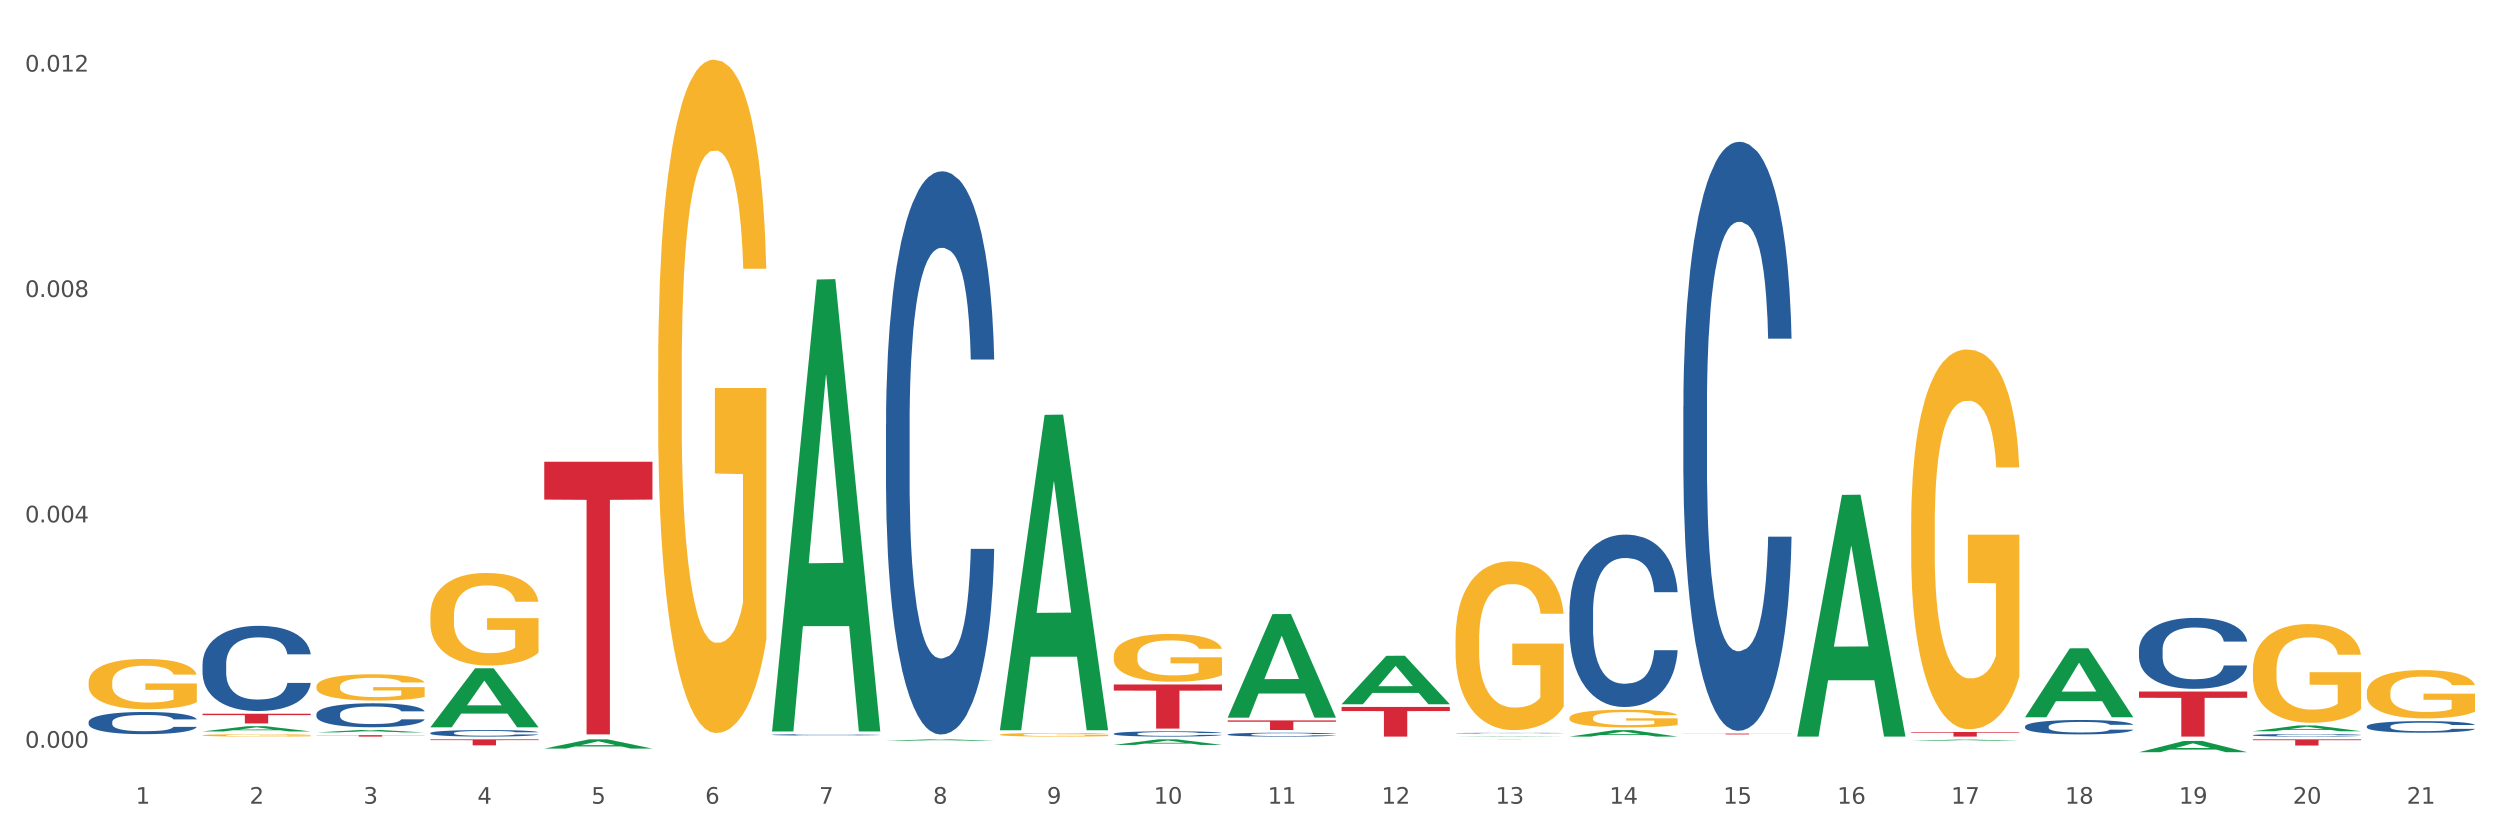 <?xml version="1.0" encoding="utf-8" standalone="no"?>
<!DOCTYPE svg PUBLIC "-//W3C//DTD SVG 1.1//EN"
  "http://www.w3.org/Graphics/SVG/1.1/DTD/svg11.dtd">
<svg xmlns:xlink="http://www.w3.org/1999/xlink" width="1080pt" height="360pt" viewBox="0 0 1080 360" xmlns="http://www.w3.org/2000/svg" version="1.1">
 <rect x="0" y="0" width="1080" height="360" fill="#333333" stroke="none"/>
 <defs>
  <style type="text/css">*{stroke-linejoin: round; stroke-linecap: butt}</style>
 </defs>
 <g id="figure_1">
  <g id="patch_1">
   <path d="M 0 360 
L 1080 360 
L 1080 0 
L 0 0 
z
" style="fill: #ffffff; stroke: #ffffff; stroke-linejoin: miter"/>
  </g>
  <g id="axes_1">
   <g id="matplotlib.axis_1">
    <g id="xtick_1">
     <g id="text_1">
      <!-- 1 -->
      <g style="fill: #4d4d4d" transform="translate(58.603 347.204) scale(0.096 -0.096)">
       <defs>
        <path id="DejaVuSans-31" d="M 794 531 
L 1825 531 
L 1825 4091 
L 703 3866 
L 703 4441 
L 1819 4666 
L 2450 4666 
L 2450 531 
L 3481 531 
L 3481 0 
L 794 0 
L 794 531 
z
" transform="scale(0.016)"/>
       </defs>
       <use xlink:href="#DejaVuSans-31"/>
      </g>
     </g>
    </g>
    <g id="xtick_2">
     <g id="text_2">
      <!-- 2 -->
      <g style="fill: #4d4d4d" transform="translate(107.811 347.204) scale(0.096 -0.096)">
       <defs>
        <path id="DejaVuSans-32" d="M 1228 531 
L 3431 531 
L 3431 0 
L 469 0 
L 469 531 
Q 828 903 1448 1529 
Q 2069 2156 2228 2338 
Q 2531 2678 2651 2914 
Q 2772 3150 2772 3378 
Q 2772 3750 2511 3984 
Q 2250 4219 1831 4219 
Q 1534 4219 1204 4116 
Q 875 4013 500 3803 
L 500 4441 
Q 881 4594 1212 4672 
Q 1544 4750 1819 4750 
Q 2544 4750 2975 4387 
Q 3406 4025 3406 3419 
Q 3406 3131 3298 2873 
Q 3191 2616 2906 2266 
Q 2828 2175 2409 1742 
Q 1991 1309 1228 531 
z
" transform="scale(0.016)"/>
       </defs>
       <use xlink:href="#DejaVuSans-32"/>
      </g>
     </g>
    </g>
    <g id="xtick_3">
     <g id="text_3">
      <!-- 3 -->
      <g style="fill: #4d4d4d" transform="translate(157.02 347.204) scale(0.096 -0.096)">
       <defs>
        <path id="DejaVuSans-33" d="M 2597 2516 
Q 3050 2419 3304 2112 
Q 3559 1806 3559 1356 
Q 3559 666 3084 287 
Q 2609 -91 1734 -91 
Q 1441 -91 1130 -33 
Q 819 25 488 141 
L 488 750 
Q 750 597 1062 519 
Q 1375 441 1716 441 
Q 2309 441 2620 675 
Q 2931 909 2931 1356 
Q 2931 1769 2642 2001 
Q 2353 2234 1838 2234 
L 1294 2234 
L 1294 2753 
L 1863 2753 
Q 2328 2753 2575 2939 
Q 2822 3125 2822 3475 
Q 2822 3834 2567 4026 
Q 2313 4219 1838 4219 
Q 1578 4219 1281 4162 
Q 984 4106 628 3988 
L 628 4550 
Q 988 4650 1302 4700 
Q 1616 4750 1894 4750 
Q 2613 4750 3031 4423 
Q 3450 4097 3450 3541 
Q 3450 3153 3228 2886 
Q 3006 2619 2597 2516 
z
" transform="scale(0.016)"/>
       </defs>
       <use xlink:href="#DejaVuSans-33"/>
      </g>
     </g>
    </g>
    <g id="xtick_4">
     <g id="text_4">
      <!-- 4 -->
      <g style="fill: #4d4d4d" transform="translate(206.228 347.204) scale(0.096 -0.096)">
       <defs>
        <path id="DejaVuSans-34" d="M 2419 4116 
L 825 1625 
L 2419 1625 
L 2419 4116 
z
M 2253 4666 
L 3047 4666 
L 3047 1625 
L 3713 1625 
L 3713 1100 
L 3047 1100 
L 3047 0 
L 2419 0 
L 2419 1100 
L 313 1100 
L 313 1709 
L 2253 4666 
z
" transform="scale(0.016)"/>
       </defs>
       <use xlink:href="#DejaVuSans-34"/>
      </g>
     </g>
    </g>
    <g id="xtick_5">
     <g id="text_5">
      <!-- 5 -->
      <g style="fill: #4d4d4d" transform="translate(255.437 347.204) scale(0.096 -0.096)">
       <defs>
        <path id="DejaVuSans-35" d="M 691 4666 
L 3169 4666 
L 3169 4134 
L 1269 4134 
L 1269 2991 
Q 1406 3038 1543 3061 
Q 1681 3084 1819 3084 
Q 2600 3084 3056 2656 
Q 3513 2228 3513 1497 
Q 3513 744 3044 326 
Q 2575 -91 1722 -91 
Q 1428 -91 1123 -41 
Q 819 9 494 109 
L 494 744 
Q 775 591 1075 516 
Q 1375 441 1709 441 
Q 2250 441 2565 725 
Q 2881 1009 2881 1497 
Q 2881 1984 2565 2268 
Q 2250 2553 1709 2553 
Q 1456 2553 1204 2497 
Q 953 2441 691 2322 
L 691 4666 
z
" transform="scale(0.016)"/>
       </defs>
       <use xlink:href="#DejaVuSans-35"/>
      </g>
     </g>
    </g>
    <g id="xtick_6">
     <g id="text_6">
      <!-- 6 -->
      <g style="fill: #4d4d4d" transform="translate(304.645 347.204) scale(0.096 -0.096)">
       <defs>
        <path id="DejaVuSans-36" d="M 2113 2584 
Q 1688 2584 1439 2293 
Q 1191 2003 1191 1497 
Q 1191 994 1439 701 
Q 1688 409 2113 409 
Q 2538 409 2786 701 
Q 3034 994 3034 1497 
Q 3034 2003 2786 2293 
Q 2538 2584 2113 2584 
z
M 3366 4563 
L 3366 3988 
Q 3128 4100 2886 4159 
Q 2644 4219 2406 4219 
Q 1781 4219 1451 3797 
Q 1122 3375 1075 2522 
Q 1259 2794 1537 2939 
Q 1816 3084 2150 3084 
Q 2853 3084 3261 2657 
Q 3669 2231 3669 1497 
Q 3669 778 3244 343 
Q 2819 -91 2113 -91 
Q 1303 -91 875 529 
Q 447 1150 447 2328 
Q 447 3434 972 4092 
Q 1497 4750 2381 4750 
Q 2619 4750 2861 4703 
Q 3103 4656 3366 4563 
z
" transform="scale(0.016)"/>
       </defs>
       <use xlink:href="#DejaVuSans-36"/>
      </g>
     </g>
    </g>
    <g id="xtick_7">
     <g id="text_7">
      <!-- 7 -->
      <g style="fill: #4d4d4d" transform="translate(353.854 347.204) scale(0.096 -0.096)">
       <defs>
        <path id="DejaVuSans-37" d="M 525 4666 
L 3525 4666 
L 3525 4397 
L 1831 0 
L 1172 0 
L 2766 4134 
L 525 4134 
L 525 4666 
z
" transform="scale(0.016)"/>
       </defs>
       <use xlink:href="#DejaVuSans-37"/>
      </g>
     </g>
    </g>
    <g id="xtick_8">
     <g id="text_8">
      <!-- 8 -->
      <g style="fill: #4d4d4d" transform="translate(403.062 347.204) scale(0.096 -0.096)">
       <defs>
        <path id="DejaVuSans-38" d="M 2034 2216 
Q 1584 2216 1326 1975 
Q 1069 1734 1069 1313 
Q 1069 891 1326 650 
Q 1584 409 2034 409 
Q 2484 409 2743 651 
Q 3003 894 3003 1313 
Q 3003 1734 2745 1975 
Q 2488 2216 2034 2216 
z
M 1403 2484 
Q 997 2584 770 2862 
Q 544 3141 544 3541 
Q 544 4100 942 4425 
Q 1341 4750 2034 4750 
Q 2731 4750 3128 4425 
Q 3525 4100 3525 3541 
Q 3525 3141 3298 2862 
Q 3072 2584 2669 2484 
Q 3125 2378 3379 2068 
Q 3634 1759 3634 1313 
Q 3634 634 3220 271 
Q 2806 -91 2034 -91 
Q 1263 -91 848 271 
Q 434 634 434 1313 
Q 434 1759 690 2068 
Q 947 2378 1403 2484 
z
M 1172 3481 
Q 1172 3119 1398 2916 
Q 1625 2713 2034 2713 
Q 2441 2713 2670 2916 
Q 2900 3119 2900 3481 
Q 2900 3844 2670 4047 
Q 2441 4250 2034 4250 
Q 1625 4250 1398 4047 
Q 1172 3844 1172 3481 
z
" transform="scale(0.016)"/>
       </defs>
       <use xlink:href="#DejaVuSans-38"/>
      </g>
     </g>
    </g>
    <g id="xtick_9">
     <g id="text_9">
      <!-- 9 -->
      <g style="fill: #4d4d4d" transform="translate(452.271 347.204) scale(0.096 -0.096)">
       <defs>
        <path id="DejaVuSans-39" d="M 703 97 
L 703 672 
Q 941 559 1184 500 
Q 1428 441 1663 441 
Q 2288 441 2617 861 
Q 2947 1281 2994 2138 
Q 2813 1869 2534 1725 
Q 2256 1581 1919 1581 
Q 1219 1581 811 2004 
Q 403 2428 403 3163 
Q 403 3881 828 4315 
Q 1253 4750 1959 4750 
Q 2769 4750 3195 4129 
Q 3622 3509 3622 2328 
Q 3622 1225 3098 567 
Q 2575 -91 1691 -91 
Q 1453 -91 1209 -44 
Q 966 3 703 97 
z
M 1959 2075 
Q 2384 2075 2632 2365 
Q 2881 2656 2881 3163 
Q 2881 3666 2632 3958 
Q 2384 4250 1959 4250 
Q 1534 4250 1286 3958 
Q 1038 3666 1038 3163 
Q 1038 2656 1286 2365 
Q 1534 2075 1959 2075 
z
" transform="scale(0.016)"/>
       </defs>
       <use xlink:href="#DejaVuSans-39"/>
      </g>
     </g>
    </g>
    <g id="xtick_10">
     <g id="text_10">
      <!-- 10 -->
      <g style="fill: #4d4d4d" transform="translate(498.425 347.204) scale(0.096 -0.096)">
       <defs>
        <path id="DejaVuSans-30" d="M 2034 4250 
Q 1547 4250 1301 3770 
Q 1056 3291 1056 2328 
Q 1056 1369 1301 889 
Q 1547 409 2034 409 
Q 2525 409 2770 889 
Q 3016 1369 3016 2328 
Q 3016 3291 2770 3770 
Q 2525 4250 2034 4250 
z
M 2034 4750 
Q 2819 4750 3233 4129 
Q 3647 3509 3647 2328 
Q 3647 1150 3233 529 
Q 2819 -91 2034 -91 
Q 1250 -91 836 529 
Q 422 1150 422 2328 
Q 422 3509 836 4129 
Q 1250 4750 2034 4750 
z
" transform="scale(0.016)"/>
       </defs>
       <use xlink:href="#DejaVuSans-31"/>
       <use xlink:href="#DejaVuSans-30" transform="translate(63.623 0)"/>
      </g>
     </g>
    </g>
    <g id="xtick_11">
     <g id="text_11">
      <!-- 11 -->
      <g style="fill: #4d4d4d" transform="translate(547.634 347.204) scale(0.096 -0.096)">
       <use xlink:href="#DejaVuSans-31"/>
       <use xlink:href="#DejaVuSans-31" transform="translate(63.623 0)"/>
      </g>
     </g>
    </g>
    <g id="xtick_12">
     <g id="text_12">
      <!-- 12 -->
      <g style="fill: #4d4d4d" transform="translate(596.842 347.204) scale(0.096 -0.096)">
       <use xlink:href="#DejaVuSans-31"/>
       <use xlink:href="#DejaVuSans-32" transform="translate(63.623 0)"/>
      </g>
     </g>
    </g>
    <g id="xtick_13">
     <g id="text_13">
      <!-- 13 -->
      <g style="fill: #4d4d4d" transform="translate(646.05 347.204) scale(0.096 -0.096)">
       <use xlink:href="#DejaVuSans-31"/>
       <use xlink:href="#DejaVuSans-33" transform="translate(63.623 0)"/>
      </g>
     </g>
    </g>
    <g id="xtick_14">
     <g id="text_14">
      <!-- 14 -->
      <g style="fill: #4d4d4d" transform="translate(695.259 347.204) scale(0.096 -0.096)">
       <use xlink:href="#DejaVuSans-31"/>
       <use xlink:href="#DejaVuSans-34" transform="translate(63.623 0)"/>
      </g>
     </g>
    </g>
    <g id="xtick_15">
     <g id="text_15">
      <!-- 15 -->
      <g style="fill: #4d4d4d" transform="translate(744.467 347.204) scale(0.096 -0.096)">
       <use xlink:href="#DejaVuSans-31"/>
       <use xlink:href="#DejaVuSans-35" transform="translate(63.623 0)"/>
      </g>
     </g>
    </g>
    <g id="xtick_16">
     <g id="text_16">
      <!-- 16 -->
      <g style="fill: #4d4d4d" transform="translate(793.676 347.204) scale(0.096 -0.096)">
       <use xlink:href="#DejaVuSans-31"/>
       <use xlink:href="#DejaVuSans-36" transform="translate(63.623 0)"/>
      </g>
     </g>
    </g>
    <g id="xtick_17">
     <g id="text_17">
      <!-- 17 -->
      <g style="fill: #4d4d4d" transform="translate(842.884 347.204) scale(0.096 -0.096)">
       <use xlink:href="#DejaVuSans-31"/>
       <use xlink:href="#DejaVuSans-37" transform="translate(63.623 0)"/>
      </g>
     </g>
    </g>
    <g id="xtick_18">
     <g id="text_18">
      <!-- 18 -->
      <g style="fill: #4d4d4d" transform="translate(892.093 347.204) scale(0.096 -0.096)">
       <use xlink:href="#DejaVuSans-31"/>
       <use xlink:href="#DejaVuSans-38" transform="translate(63.623 0)"/>
      </g>
     </g>
    </g>
    <g id="xtick_19">
     <g id="text_19">
      <!-- 19 -->
      <g style="fill: #4d4d4d" transform="translate(941.301 347.204) scale(0.096 -0.096)">
       <use xlink:href="#DejaVuSans-31"/>
       <use xlink:href="#DejaVuSans-39" transform="translate(63.623 0)"/>
      </g>
     </g>
    </g>
    <g id="xtick_20">
     <g id="text_20">
      <!-- 20 -->
      <g style="fill: #4d4d4d" transform="translate(990.51 347.204) scale(0.096 -0.096)">
       <use xlink:href="#DejaVuSans-32"/>
       <use xlink:href="#DejaVuSans-30" transform="translate(63.623 0)"/>
      </g>
     </g>
    </g>
    <g id="xtick_21">
     <g id="text_21">
      <!-- 21 -->
      <g style="fill: #4d4d4d" transform="translate(1039.718 347.204) scale(0.096 -0.096)">
       <use xlink:href="#DejaVuSans-32"/>
       <use xlink:href="#DejaVuSans-31" transform="translate(63.623 0)"/>
      </g>
     </g>
    </g>
    <g id="xtick_22"/>
    <g id="xtick_23"/>
    <g id="xtick_24"/>
    <g id="xtick_25"/>
    <g id="xtick_26"/>
    <g id="xtick_27"/>
    <g id="xtick_28"/>
    <g id="xtick_29"/>
    <g id="xtick_30"/>
    <g id="xtick_31"/>
    <g id="xtick_32"/>
    <g id="xtick_33"/>
    <g id="xtick_34"/>
    <g id="xtick_35"/>
    <g id="xtick_36"/>
    <g id="xtick_37"/>
    <g id="xtick_38"/>
    <g id="xtick_39"/>
    <g id="xtick_40"/>
    <g id="xtick_41"/>
   </g>
   <g id="matplotlib.axis_2">
    <g id="ytick_1">
     <g id="text_22">
      <!-- 0.000 -->
      <g style="fill: #4d4d4d" transform="translate(10.8 323.034) scale(0.096 -0.096)">
       <defs>
        <path id="DejaVuSans-2e" d="M 684 794 
L 1344 794 
L 1344 0 
L 684 0 
L 684 794 
z
" transform="scale(0.016)"/>
       </defs>
       <use xlink:href="#DejaVuSans-30"/>
       <use xlink:href="#DejaVuSans-2e" transform="translate(63.623 0)"/>
       <use xlink:href="#DejaVuSans-30" transform="translate(95.41 0)"/>
       <use xlink:href="#DejaVuSans-30" transform="translate(159.033 0)"/>
       <use xlink:href="#DejaVuSans-30" transform="translate(222.656 0)"/>
      </g>
     </g>
    </g>
    <g id="ytick_2">
     <g id="text_23">
      <!-- 0.004 -->
      <g style="fill: #4d4d4d" transform="translate(10.8 225.667) scale(0.096 -0.096)">
       <use xlink:href="#DejaVuSans-30"/>
       <use xlink:href="#DejaVuSans-2e" transform="translate(63.623 0)"/>
       <use xlink:href="#DejaVuSans-30" transform="translate(95.41 0)"/>
       <use xlink:href="#DejaVuSans-30" transform="translate(159.033 0)"/>
       <use xlink:href="#DejaVuSans-34" transform="translate(222.656 0)"/>
      </g>
     </g>
    </g>
    <g id="ytick_3">
     <g id="text_24">
      <!-- 0.008 -->
      <g style="fill: #4d4d4d" transform="translate(10.8 128.301) scale(0.096 -0.096)">
       <use xlink:href="#DejaVuSans-30"/>
       <use xlink:href="#DejaVuSans-2e" transform="translate(63.623 0)"/>
       <use xlink:href="#DejaVuSans-30" transform="translate(95.41 0)"/>
       <use xlink:href="#DejaVuSans-30" transform="translate(159.033 0)"/>
       <use xlink:href="#DejaVuSans-38" transform="translate(222.656 0)"/>
      </g>
     </g>
    </g>
    <g id="ytick_4">
     <g id="text_25">
      <!-- 0.012 -->
      <g style="fill: #4d4d4d" transform="translate(10.8 30.934) scale(0.096 -0.096)">
       <use xlink:href="#DejaVuSans-30"/>
       <use xlink:href="#DejaVuSans-2e" transform="translate(63.623 0)"/>
       <use xlink:href="#DejaVuSans-30" transform="translate(95.41 0)"/>
       <use xlink:href="#DejaVuSans-31" transform="translate(159.033 0)"/>
       <use xlink:href="#DejaVuSans-32" transform="translate(222.656 0)"/>
      </g>
     </g>
    </g>
    <g id="ytick_5"/>
    <g id="ytick_6"/>
    <g id="ytick_7"/>
   </g>
   <g id="PolyCollection_1">
    <path d="M 333.534 315.64 
L 333.582 315.456 
L 352.859 120.755 
L 360.86 120.572 
L 380.282 316.007 
L 371.029 316.007 
L 366.836 270.497 
L 346.932 270.497 
L 346.787 271.231 
L 342.739 316.007 
L 333.534 316.007 
L 333.534 315.64 
L 349.438 243.338 
L 364.33 243.154 
L 356.956 162.228 
L 356.86 161.861 
L 356.763 162.411 
L 349.389 243.154 
L 349.438 243.338 
L 333.534 315.64 
z
" clip-path="url(#p367738f285)" style="fill: #109648"/>
    <path d="M 628.784 319.386 
L 675.532 319.386 
L 675.532 319.395 
L 657.143 319.395 
L 657.143 319.445 
L 647.063 319.445 
L 647.063 319.395 
L 628.784 319.395 
L 628.784 319.386 
L 628.784 319.386 
z
" clip-path="url(#p367738f285)" style="fill: #d62839"/>
    <path d="M 579.576 305.405 
L 626.324 305.405 
L 626.324 307.185 
L 607.935 307.197 
L 607.935 318.212 
L 597.854 318.212 
L 597.854 307.197 
L 579.576 307.185 
L 579.576 305.417 
L 579.576 305.405 
z
" clip-path="url(#p367738f285)" style="fill: #d62839"/>
    <path d="M 530.367 311.199 
L 577.116 311.199 
L 577.116 311.776 
L 558.726 311.78 
L 558.726 315.352 
L 548.646 315.352 
L 548.646 311.78 
L 530.367 311.776 
L 530.367 311.203 
L 530.367 311.199 
z
" clip-path="url(#p367738f285)" style="fill: #d62839"/>
    <path d="M 481.159 295.698 
L 527.907 295.698 
L 527.907 298.345 
L 509.518 298.363 
L 509.518 314.747 
L 499.437 314.747 
L 499.437 298.363 
L 481.159 298.345 
L 481.159 295.716 
L 481.159 295.698 
z
" clip-path="url(#p367738f285)" style="fill: #d62839"/>
    <path d="M 136.7 316.404 
L 136.748 316.403 
L 156.026 315.35 
L 164.026 315.349 
L 183.448 316.406 
L 174.195 316.406 
L 170.002 316.16 
L 150.098 316.16 
L 149.953 316.164 
L 145.905 316.406 
L 136.7 316.406 
L 136.7 316.404 
L 152.604 316.013 
L 167.496 316.012 
L 160.122 315.574 
L 160.026 315.572 
L 159.929 315.575 
L 152.556 316.012 
L 152.604 316.013 
L 136.7 316.404 
z
" clip-path="url(#p367738f285)" style="fill: #109648"/>
    <path d="M 235.117 323.4 
L 235.165 323.396 
L 254.443 319.39 
L 262.443 319.386 
L 281.865 323.407 
L 272.612 323.407 
L 268.419 322.471 
L 248.515 322.471 
L 248.37 322.486 
L 244.322 323.407 
L 235.117 323.407 
L 235.117 323.4 
L 251.021 321.912 
L 265.913 321.908 
L 258.539 320.243 
L 258.443 320.236 
L 258.346 320.247 
L 250.973 321.908 
L 251.021 321.912 
L 235.117 323.4 
z
" clip-path="url(#p367738f285)" style="fill: #109648"/>
    <path d="M 185.908 314.162 
L 185.957 314.138 
L 205.234 288.706 
L 213.234 288.682 
L 232.656 314.21 
L 223.403 314.21 
L 219.21 308.265 
L 199.306 308.265 
L 199.162 308.361 
L 195.113 314.21 
L 185.908 314.21 
L 185.908 314.162 
L 201.812 304.718 
L 216.704 304.694 
L 209.331 294.123 
L 209.234 294.075 
L 209.138 294.147 
L 201.764 304.694 
L 201.812 304.718 
L 185.908 314.162 
z
" clip-path="url(#p367738f285)" style="fill: #109648"/>
    <path d="M 87.491 315.984 
L 87.54 315.982 
L 106.817 313.723 
L 114.817 313.721 
L 134.239 315.989 
L 124.986 315.989 
L 120.793 315.461 
L 100.889 315.461 
L 100.745 315.469 
L 96.696 315.989 
L 87.491 315.989 
L 87.491 315.984 
L 103.395 315.145 
L 118.287 315.143 
L 110.914 314.204 
L 110.817 314.2 
L 110.721 314.206 
L 103.347 315.143 
L 103.395 315.145 
L 87.491 315.984 
z
" clip-path="url(#p367738f285)" style="fill: #109648"/>
    <path d="M 235.117 199.455 
L 281.865 199.455 
L 281.865 215.825 
L 263.476 215.935 
L 263.476 317.253 
L 253.395 317.253 
L 253.395 215.935 
L 235.117 215.825 
L 235.117 199.565 
L 235.117 199.455 
z
" clip-path="url(#p367738f285)" style="fill: #d62839"/>
    <path d="M 185.908 319.386 
L 232.656 319.386 
L 232.656 319.749 
L 214.267 319.752 
L 214.267 321.997 
L 204.187 321.997 
L 204.187 319.752 
L 185.908 319.749 
L 185.908 319.389 
L 185.908 319.386 
z
" clip-path="url(#p367738f285)" style="fill: #d62839"/>
    <path d="M 136.7 317.581 
L 183.448 317.581 
L 183.448 317.669 
L 165.059 317.669 
L 165.059 318.212 
L 154.978 318.212 
L 154.978 317.669 
L 136.7 317.669 
L 136.7 317.581 
L 136.7 317.581 
z
" clip-path="url(#p367738f285)" style="fill: #d62839"/>
    <path d="M 727.201 175.593 
L 727.257 175.361 
L 727.257 168.854 
L 727.422 160.023 
L 728.03 143.756 
L 728.804 131.44 
L 730.13 117.031 
L 730.848 110.989 
L 731.788 104.25 
L 733.722 93.328 
L 735.932 84.032 
L 737.479 78.92 
L 738.64 75.666 
L 741.237 69.856 
L 742.729 67.3 
L 744.276 65.209 
L 745.602 63.814 
L 747.812 62.188 
L 749.581 61.49 
L 751.625 61.258 
L 753.338 61.49 
L 755.604 62.42 
L 758.919 65.209 
L 760.19 66.835 
L 761.903 69.624 
L 763.671 73.342 
L 765.108 77.061 
L 766.766 82.405 
L 768.479 89.377 
L 770.137 98.208 
L 771.297 106.342 
L 772.236 114.94 
L 773.065 125.397 
L 773.673 136.784 
L 773.949 146.312 
L 763.837 146.312 
L 763.561 137.714 
L 763.008 128.418 
L 762.456 122.144 
L 761.848 117.031 
L 760.908 111.222 
L 760.08 107.503 
L 758.698 103.088 
L 757.427 100.299 
L 756.377 98.673 
L 755.106 97.278 
L 752.399 95.884 
L 750.465 95.884 
L 749.249 96.349 
L 747.757 97.511 
L 746.486 99.137 
L 744.994 101.926 
L 743.834 104.947 
L 742.673 108.898 
L 742.01 111.686 
L 741.016 116.799 
L 740.353 120.982 
L 739.468 128.186 
L 738.971 133.299 
L 738.087 146.545 
L 737.7 156.305 
L 737.534 163.044 
L 737.424 170.481 
L 737.424 206.734 
L 737.756 223.001 
L 738.032 229.973 
L 738.474 237.874 
L 739.303 248.099 
L 740.518 258.092 
L 741.789 265.296 
L 742.839 269.711 
L 743.834 272.964 
L 744.828 275.521 
L 746.044 277.845 
L 747.039 279.239 
L 748.531 280.633 
L 750.299 281.33 
L 751.68 281.33 
L 754.499 280.169 
L 755.77 279.007 
L 756.985 277.38 
L 758.311 274.824 
L 759.361 272.035 
L 759.969 269.943 
L 760.964 265.528 
L 761.737 260.88 
L 762.4 255.535 
L 762.843 250.888 
L 763.34 243.916 
L 763.727 236.015 
L 763.837 231.832 
L 773.949 231.832 
L 773.728 240.198 
L 773.341 248.331 
L 772.568 259.254 
L 771.96 265.528 
L 771.021 273.197 
L 770.026 279.704 
L 768.645 286.908 
L 767.374 292.253 
L 766.047 296.901 
L 764.611 301.084 
L 762.014 306.893 
L 761.074 308.52 
L 759.085 311.309 
L 757.538 312.935 
L 755.272 314.562 
L 752.951 315.492 
L 750.52 315.724 
L 748.365 315.259 
L 745.989 313.865 
L 744.497 312.471 
L 742.839 310.379 
L 740.905 307.126 
L 739.082 303.175 
L 737.369 298.527 
L 735.766 293.182 
L 734.274 287.14 
L 732.34 277.147 
L 730.904 267.387 
L 729.854 258.324 
L 729.135 250.655 
L 728.417 240.895 
L 728.03 234.156 
L 727.422 217.888 
L 727.201 202.783 
L 727.201 175.593 
z
" clip-path="url(#p367738f285)" style="fill: #255c99"/>
    <path d="M 874.827 313.835 
L 874.882 313.829 
L 874.882 313.67 
L 875.048 313.454 
L 875.655 313.056 
L 876.429 312.755 
L 877.755 312.402 
L 878.474 312.254 
L 879.413 312.09 
L 881.347 311.822 
L 883.557 311.595 
L 885.105 311.47 
L 886.265 311.39 
L 888.862 311.248 
L 890.354 311.186 
L 891.901 311.135 
L 893.227 311.1 
L 895.438 311.061 
L 897.206 311.044 
L 899.251 311.038 
L 900.964 311.044 
L 903.229 311.066 
L 906.545 311.135 
L 907.815 311.174 
L 909.528 311.243 
L 911.297 311.334 
L 912.733 311.424 
L 914.391 311.555 
L 916.104 311.726 
L 917.762 311.942 
L 918.922 312.141 
L 919.862 312.351 
L 920.691 312.607 
L 921.298 312.885 
L 921.575 313.119 
L 911.462 313.119 
L 911.186 312.908 
L 910.634 312.681 
L 910.081 312.527 
L 909.473 312.402 
L 908.534 312.26 
L 907.705 312.169 
L 906.324 312.061 
L 905.053 311.993 
L 904.003 311.953 
L 902.732 311.919 
L 900.024 311.885 
L 898.09 311.885 
L 896.874 311.896 
L 895.382 311.925 
L 894.112 311.965 
L 892.62 312.033 
L 891.459 312.107 
L 890.299 312.203 
L 889.636 312.272 
L 888.641 312.397 
L 887.978 312.499 
L 887.094 312.675 
L 886.597 312.8 
L 885.712 313.124 
L 885.326 313.363 
L 885.16 313.528 
L 885.049 313.71 
L 885.049 314.597 
L 885.381 314.995 
L 885.657 315.165 
L 886.099 315.358 
L 886.928 315.609 
L 888.144 315.853 
L 889.415 316.029 
L 890.465 316.137 
L 891.459 316.217 
L 892.454 316.279 
L 893.67 316.336 
L 894.664 316.37 
L 896.156 316.404 
L 897.924 316.421 
L 899.306 316.421 
L 902.124 316.393 
L 903.395 316.365 
L 904.611 316.325 
L 905.937 316.262 
L 906.987 316.194 
L 907.594 316.143 
L 908.589 316.035 
L 909.363 315.921 
L 910.026 315.79 
L 910.468 315.677 
L 910.965 315.506 
L 911.352 315.313 
L 911.462 315.211 
L 921.575 315.211 
L 921.354 315.415 
L 920.967 315.614 
L 920.193 315.881 
L 919.585 316.035 
L 918.646 316.223 
L 917.651 316.382 
L 916.27 316.558 
L 914.999 316.689 
L 913.673 316.802 
L 912.236 316.905 
L 909.639 317.047 
L 908.7 317.087 
L 906.71 317.155 
L 905.163 317.195 
L 902.898 317.234 
L 900.577 317.257 
L 898.145 317.263 
L 895.99 317.251 
L 893.614 317.217 
L 892.122 317.183 
L 890.465 317.132 
L 888.531 317.053 
L 886.707 316.956 
L 884.994 316.842 
L 883.392 316.711 
L 881.9 316.564 
L 879.966 316.319 
L 878.529 316.08 
L 877.479 315.859 
L 876.761 315.671 
L 876.042 315.432 
L 875.655 315.267 
L 875.048 314.87 
L 874.827 314.5 
L 874.827 313.835 
z
" clip-path="url(#p367738f285)" style="fill: #255c99"/>
    <path d="M 333.534 317.438 
L 333.589 317.438 
L 333.589 317.423 
L 333.755 317.403 
L 334.363 317.367 
L 335.136 317.339 
L 336.462 317.306 
L 337.181 317.293 
L 338.12 317.278 
L 340.054 317.253 
L 342.264 317.232 
L 343.812 317.221 
L 344.972 317.213 
L 347.569 317.2 
L 349.061 317.195 
L 350.608 317.19 
L 351.935 317.187 
L 354.145 317.183 
L 355.913 317.182 
L 357.958 317.181 
L 359.671 317.182 
L 361.936 317.184 
L 365.252 317.19 
L 366.523 317.194 
L 368.236 317.2 
L 370.004 317.208 
L 371.44 317.217 
L 373.098 317.229 
L 374.811 317.244 
L 376.469 317.264 
L 377.629 317.282 
L 378.569 317.302 
L 379.398 317.325 
L 380.005 317.351 
L 380.282 317.372 
L 370.17 317.372 
L 369.893 317.353 
L 369.341 317.332 
L 368.788 317.318 
L 368.18 317.306 
L 367.241 317.293 
L 366.412 317.285 
L 365.031 317.275 
L 363.76 317.269 
L 362.71 317.265 
L 361.439 317.262 
L 358.731 317.259 
L 356.797 317.259 
L 355.582 317.26 
L 354.09 317.263 
L 352.819 317.266 
L 351.327 317.273 
L 350.166 317.279 
L 349.006 317.288 
L 348.343 317.294 
L 347.348 317.306 
L 346.685 317.315 
L 345.801 317.332 
L 345.304 317.343 
L 344.419 317.373 
L 344.033 317.395 
L 343.867 317.41 
L 343.756 317.427 
L 343.756 317.508 
L 344.088 317.545 
L 344.364 317.561 
L 344.806 317.578 
L 345.635 317.601 
L 346.851 317.624 
L 348.122 317.64 
L 349.172 317.65 
L 350.166 317.657 
L 351.161 317.663 
L 352.377 317.668 
L 353.371 317.671 
L 354.863 317.674 
L 356.631 317.676 
L 358.013 317.676 
L 360.831 317.673 
L 362.102 317.671 
L 363.318 317.667 
L 364.644 317.661 
L 365.694 317.655 
L 366.302 317.65 
L 367.296 317.64 
L 368.07 317.63 
L 368.733 317.618 
L 369.175 317.608 
L 369.672 317.592 
L 370.059 317.574 
L 370.17 317.565 
L 380.282 317.565 
L 380.061 317.584 
L 379.674 317.602 
L 378.9 317.626 
L 378.292 317.64 
L 377.353 317.658 
L 376.358 317.672 
L 374.977 317.689 
L 373.706 317.701 
L 372.38 317.711 
L 370.943 317.72 
L 368.346 317.734 
L 367.407 317.737 
L 365.417 317.743 
L 363.87 317.747 
L 361.605 317.751 
L 359.284 317.753 
L 356.852 317.753 
L 354.697 317.752 
L 352.321 317.749 
L 350.829 317.746 
L 349.172 317.741 
L 347.238 317.734 
L 345.414 317.725 
L 343.701 317.715 
L 342.099 317.703 
L 340.607 317.689 
L 338.673 317.667 
L 337.236 317.645 
L 336.186 317.624 
L 335.468 317.607 
L 334.749 317.585 
L 334.363 317.57 
L 333.755 317.533 
L 333.534 317.499 
L 333.534 317.438 
z
" clip-path="url(#p367738f285)" style="fill: #255c99"/>
    <path d="M 382.742 183.325 
L 382.797 183.103 
L 382.797 176.881 
L 382.963 168.438 
L 383.571 152.883 
L 384.345 141.106 
L 385.671 127.33 
L 386.389 121.552 
L 387.329 115.108 
L 389.263 104.665 
L 391.473 95.777 
L 393.02 90.888 
L 394.18 87.777 
L 396.778 82.222 
L 398.27 79.778 
L 399.817 77.778 
L 401.143 76.445 
L 403.353 74.889 
L 405.122 74.223 
L 407.166 74 
L 408.879 74.223 
L 411.145 75.112 
L 414.46 77.778 
L 415.731 79.333 
L 417.444 82 
L 419.212 85.555 
L 420.649 89.11 
L 422.307 94.221 
L 424.02 100.887 
L 425.677 109.331 
L 426.838 117.108 
L 427.777 125.33 
L 428.606 135.329 
L 429.214 146.217 
L 429.49 155.328 
L 419.378 155.328 
L 419.102 147.106 
L 418.549 138.218 
L 417.997 132.218 
L 417.389 127.33 
L 416.449 121.775 
L 415.62 118.219 
L 414.239 113.997 
L 412.968 111.331 
L 411.918 109.775 
L 410.647 108.442 
L 407.94 107.109 
L 406.006 107.109 
L 404.79 107.553 
L 403.298 108.664 
L 402.027 110.22 
L 400.535 112.886 
L 399.375 115.775 
L 398.214 119.553 
L 397.551 122.219 
L 396.557 127.107 
L 395.893 131.107 
L 395.009 137.996 
L 394.512 142.884 
L 393.628 155.55 
L 393.241 164.882 
L 393.075 171.326 
L 392.965 178.437 
L 392.965 213.101 
L 393.296 228.655 
L 393.573 235.321 
L 394.015 242.876 
L 394.844 252.653 
L 396.059 262.208 
L 397.33 269.097 
L 398.38 273.318 
L 399.375 276.429 
L 400.369 278.874 
L 401.585 281.096 
L 402.58 282.429 
L 404.072 283.762 
L 405.84 284.429 
L 407.221 284.429 
L 410.039 283.318 
L 411.31 282.207 
L 412.526 280.651 
L 413.852 278.207 
L 414.902 275.54 
L 415.51 273.541 
L 416.505 269.319 
L 417.278 264.875 
L 417.941 259.764 
L 418.383 255.32 
L 418.881 248.654 
L 419.267 241.099 
L 419.378 237.099 
L 429.49 237.099 
L 429.269 245.098 
L 428.882 252.876 
L 428.109 263.319 
L 427.501 269.319 
L 426.562 276.651 
L 425.567 282.873 
L 424.185 289.762 
L 422.914 294.872 
L 421.588 299.316 
L 420.152 303.316 
L 417.555 308.871 
L 416.615 310.427 
L 414.626 313.093 
L 413.079 314.649 
L 410.813 316.204 
L 408.492 317.093 
L 406.061 317.315 
L 403.906 316.871 
L 401.53 315.537 
L 400.038 314.204 
L 398.38 312.204 
L 396.446 309.093 
L 394.623 305.316 
L 392.91 300.872 
L 391.307 295.761 
L 389.815 289.984 
L 387.881 280.429 
L 386.444 271.096 
L 385.395 262.43 
L 384.676 255.098 
L 383.958 245.765 
L 383.571 239.321 
L 382.963 223.767 
L 382.742 209.323 
L 382.742 183.325 
z
" clip-path="url(#p367738f285)" style="fill: #255c99"/>
    <path d="M 1022.452 313.778 
L 1022.507 313.773 
L 1022.507 313.645 
L 1022.673 313.472 
L 1023.281 313.152 
L 1024.054 312.91 
L 1025.381 312.626 
L 1026.099 312.507 
L 1027.038 312.375 
L 1028.972 312.16 
L 1031.183 311.977 
L 1032.73 311.877 
L 1033.89 311.813 
L 1036.487 311.698 
L 1037.979 311.648 
L 1039.527 311.607 
L 1040.853 311.58 
L 1043.063 311.548 
L 1044.831 311.534 
L 1046.876 311.529 
L 1048.589 311.534 
L 1050.854 311.552 
L 1054.17 311.607 
L 1055.441 311.639 
L 1057.154 311.694 
L 1058.922 311.767 
L 1060.359 311.84 
L 1062.016 311.945 
L 1063.729 312.082 
L 1065.387 312.256 
L 1066.548 312.416 
L 1067.487 312.585 
L 1068.316 312.791 
L 1068.924 313.015 
L 1069.2 313.202 
L 1059.088 313.202 
L 1058.812 313.033 
L 1058.259 312.85 
L 1057.706 312.727 
L 1057.099 312.626 
L 1056.159 312.512 
L 1055.33 312.439 
L 1053.949 312.352 
L 1052.678 312.297 
L 1051.628 312.265 
L 1050.357 312.238 
L 1047.649 312.21 
L 1045.715 312.21 
L 1044.5 312.219 
L 1043.008 312.242 
L 1041.737 312.274 
L 1040.245 312.329 
L 1039.085 312.389 
L 1037.924 312.466 
L 1037.261 312.521 
L 1036.266 312.622 
L 1035.603 312.704 
L 1034.719 312.846 
L 1034.222 312.946 
L 1033.338 313.207 
L 1032.951 313.399 
L 1032.785 313.531 
L 1032.675 313.677 
L 1032.675 314.39 
L 1033.006 314.71 
L 1033.282 314.847 
L 1033.725 315.003 
L 1034.553 315.204 
L 1035.769 315.4 
L 1037.04 315.542 
L 1038.09 315.629 
L 1039.085 315.693 
L 1040.079 315.743 
L 1041.295 315.789 
L 1042.289 315.816 
L 1043.781 315.844 
L 1045.55 315.857 
L 1046.931 315.857 
L 1049.749 315.835 
L 1051.02 315.812 
L 1052.236 315.78 
L 1053.562 315.729 
L 1054.612 315.675 
L 1055.22 315.633 
L 1056.214 315.547 
L 1056.988 315.455 
L 1057.651 315.35 
L 1058.093 315.259 
L 1058.591 315.122 
L 1058.977 314.966 
L 1059.088 314.884 
L 1069.2 314.884 
L 1068.979 315.048 
L 1068.592 315.208 
L 1067.819 315.423 
L 1067.211 315.547 
L 1066.271 315.697 
L 1065.277 315.825 
L 1063.895 315.967 
L 1062.624 316.072 
L 1061.298 316.164 
L 1059.861 316.246 
L 1057.264 316.36 
L 1056.325 316.392 
L 1054.336 316.447 
L 1052.788 316.479 
L 1050.523 316.511 
L 1048.202 316.529 
L 1045.771 316.534 
L 1043.616 316.525 
L 1041.24 316.497 
L 1039.748 316.47 
L 1038.09 316.429 
L 1036.156 316.365 
L 1034.332 316.287 
L 1032.619 316.196 
L 1031.017 316.09 
L 1029.525 315.972 
L 1027.591 315.775 
L 1026.154 315.583 
L 1025.104 315.405 
L 1024.386 315.254 
L 1023.668 315.062 
L 1023.281 314.93 
L 1022.673 314.61 
L 1022.452 314.313 
L 1022.452 313.778 
z
" clip-path="url(#p367738f285)" style="fill: #255c99"/>
    <path d="M 530.367 317.284 
L 530.423 317.282 
L 530.423 317.239 
L 530.589 317.181 
L 531.196 317.073 
L 531.97 316.991 
L 533.296 316.896 
L 534.014 316.856 
L 534.954 316.811 
L 536.888 316.739 
L 539.098 316.677 
L 540.645 316.644 
L 541.806 316.622 
L 544.403 316.584 
L 545.895 316.567 
L 547.442 316.553 
L 548.768 316.544 
L 550.979 316.533 
L 552.747 316.528 
L 554.791 316.527 
L 556.504 316.528 
L 558.77 316.534 
L 562.085 316.553 
L 563.356 316.564 
L 565.069 316.582 
L 566.838 316.607 
L 568.274 316.631 
L 569.932 316.667 
L 571.645 316.713 
L 573.303 316.771 
L 574.463 316.825 
L 575.403 316.882 
L 576.231 316.951 
L 576.839 317.027 
L 577.116 317.09 
L 567.003 317.09 
L 566.727 317.033 
L 566.174 316.971 
L 565.622 316.93 
L 565.014 316.896 
L 564.075 316.858 
L 563.246 316.833 
L 561.864 316.804 
L 560.593 316.785 
L 559.544 316.774 
L 558.273 316.765 
L 555.565 316.756 
L 553.631 316.756 
L 552.415 316.759 
L 550.923 316.767 
L 549.652 316.778 
L 548.16 316.796 
L 547 316.816 
L 545.84 316.842 
L 545.177 316.861 
L 544.182 316.894 
L 543.519 316.922 
L 542.635 316.97 
L 542.137 317.004 
L 541.253 317.091 
L 540.866 317.156 
L 540.701 317.201 
L 540.59 317.25 
L 540.59 317.49 
L 540.922 317.598 
L 541.198 317.644 
L 541.64 317.696 
L 542.469 317.764 
L 543.685 317.83 
L 544.956 317.878 
L 546.005 317.907 
L 547 317.929 
L 547.995 317.946 
L 549.21 317.961 
L 550.205 317.97 
L 551.697 317.98 
L 553.465 317.984 
L 554.847 317.984 
L 557.665 317.976 
L 558.936 317.969 
L 560.151 317.958 
L 561.478 317.941 
L 562.527 317.923 
L 563.135 317.909 
L 564.13 317.879 
L 564.904 317.849 
L 565.567 317.813 
L 566.009 317.783 
L 566.506 317.736 
L 566.893 317.684 
L 567.003 317.656 
L 577.116 317.656 
L 576.894 317.712 
L 576.508 317.766 
L 575.734 317.838 
L 575.126 317.879 
L 574.187 317.93 
L 573.192 317.973 
L 571.811 318.021 
L 570.54 318.056 
L 569.214 318.087 
L 567.777 318.115 
L 565.18 318.153 
L 564.24 318.164 
L 562.251 318.183 
L 560.704 318.193 
L 558.438 318.204 
L 556.118 318.21 
L 553.686 318.212 
L 551.531 318.209 
L 549.155 318.2 
L 547.663 318.19 
L 546.005 318.177 
L 544.071 318.155 
L 542.248 318.129 
L 540.535 318.098 
L 538.932 318.063 
L 537.44 318.023 
L 535.506 317.956 
L 534.07 317.892 
L 533.02 317.832 
L 532.302 317.781 
L 531.583 317.716 
L 531.196 317.672 
L 530.589 317.564 
L 530.367 317.464 
L 530.367 317.284 
z
" clip-path="url(#p367738f285)" style="fill: #255c99"/>
    <path d="M 628.784 316.714 
L 628.84 316.714 
L 628.84 316.707 
L 629.005 316.697 
L 629.613 316.678 
L 630.387 316.664 
L 631.713 316.647 
L 632.431 316.641 
L 633.371 316.633 
L 635.305 316.62 
L 637.515 316.61 
L 639.062 316.604 
L 640.223 316.6 
L 642.82 316.594 
L 644.312 316.591 
L 645.859 316.588 
L 647.185 316.587 
L 649.396 316.585 
L 651.164 316.584 
L 653.208 316.584 
L 654.921 316.584 
L 657.187 316.585 
L 660.502 316.588 
L 661.773 316.59 
L 663.486 316.593 
L 665.254 316.598 
L 666.691 316.602 
L 668.349 316.608 
L 670.062 316.616 
L 671.72 316.626 
L 672.88 316.635 
L 673.819 316.645 
L 674.648 316.657 
L 675.256 316.67 
L 675.532 316.681 
L 665.42 316.681 
L 665.144 316.671 
L 664.591 316.66 
L 664.039 316.653 
L 663.431 316.647 
L 662.492 316.641 
L 661.663 316.637 
L 660.281 316.632 
L 659.01 316.628 
L 657.96 316.627 
L 656.69 316.625 
L 653.982 316.623 
L 652.048 316.623 
L 650.832 316.624 
L 649.34 316.625 
L 648.069 316.627 
L 646.577 316.63 
L 645.417 316.634 
L 644.257 316.638 
L 643.593 316.641 
L 642.599 316.647 
L 641.936 316.652 
L 641.052 316.66 
L 640.554 316.666 
L 639.67 316.681 
L 639.283 316.692 
L 639.118 316.7 
L 639.007 316.709 
L 639.007 316.75 
L 639.339 316.768 
L 639.615 316.776 
L 640.057 316.785 
L 640.886 316.797 
L 642.101 316.809 
L 643.372 316.817 
L 644.422 316.822 
L 645.417 316.826 
L 646.412 316.828 
L 647.627 316.831 
L 648.622 316.833 
L 650.114 316.834 
L 651.882 316.835 
L 653.264 316.835 
L 656.082 316.834 
L 657.353 316.832 
L 658.568 316.831 
L 659.894 316.828 
L 660.944 316.824 
L 661.552 316.822 
L 662.547 316.817 
L 663.32 316.812 
L 663.984 316.806 
L 664.426 316.8 
L 664.923 316.792 
L 665.31 316.783 
L 665.42 316.779 
L 675.532 316.779 
L 675.311 316.788 
L 674.925 316.797 
L 674.151 316.81 
L 673.543 316.817 
L 672.604 316.826 
L 671.609 316.833 
L 670.228 316.841 
L 668.957 316.848 
L 667.631 316.853 
L 666.194 316.858 
L 663.597 316.864 
L 662.657 316.866 
L 660.668 316.869 
L 659.121 316.871 
L 656.855 316.873 
L 654.534 316.874 
L 652.103 316.874 
L 649.948 316.874 
L 647.572 316.872 
L 646.08 316.871 
L 644.422 316.868 
L 642.488 316.865 
L 640.665 316.86 
L 638.952 316.855 
L 637.349 316.849 
L 635.857 316.842 
L 633.923 316.83 
L 632.487 316.819 
L 631.437 316.809 
L 630.718 316.8 
L 630 316.789 
L 629.613 316.781 
L 629.005 316.763 
L 628.784 316.745 
L 628.784 316.714 
z
" clip-path="url(#p367738f285)" style="fill: #255c99"/>
    <path d="M 677.993 264.414 
L 678.048 264.346 
L 678.048 262.441 
L 678.214 259.856 
L 678.822 255.095 
L 679.595 251.49 
L 680.921 247.273 
L 681.64 245.504 
L 682.579 243.532 
L 684.513 240.335 
L 686.724 237.614 
L 688.271 236.117 
L 689.431 235.165 
L 692.028 233.465 
L 693.52 232.716 
L 695.067 232.104 
L 696.394 231.696 
L 698.604 231.22 
L 700.372 231.016 
L 702.417 230.948 
L 704.13 231.016 
L 706.395 231.288 
L 709.711 232.104 
L 710.982 232.58 
L 712.695 233.397 
L 714.463 234.485 
L 715.9 235.573 
L 717.557 237.138 
L 719.27 239.178 
L 720.928 241.763 
L 722.088 244.144 
L 723.028 246.66 
L 723.857 249.721 
L 724.465 253.054 
L 724.741 255.843 
L 714.629 255.843 
L 714.352 253.326 
L 713.8 250.606 
L 713.247 248.769 
L 712.639 247.273 
L 711.7 245.572 
L 710.871 244.484 
L 709.49 243.191 
L 708.219 242.375 
L 707.169 241.899 
L 705.898 241.491 
L 703.19 241.083 
L 701.256 241.083 
L 700.041 241.219 
L 698.549 241.559 
L 697.278 242.035 
L 695.786 242.851 
L 694.625 243.736 
L 693.465 244.892 
L 692.802 245.708 
L 691.807 247.205 
L 691.144 248.429 
L 690.26 250.538 
L 689.763 252.034 
L 688.879 255.911 
L 688.492 258.768 
L 688.326 260.741 
L 688.216 262.917 
L 688.216 273.528 
L 688.547 278.29 
L 688.823 280.33 
L 689.265 282.643 
L 690.094 285.636 
L 691.31 288.561 
L 692.581 290.669 
L 693.631 291.961 
L 694.625 292.914 
L 695.62 293.662 
L 696.836 294.342 
L 697.83 294.75 
L 699.322 295.158 
L 701.091 295.362 
L 702.472 295.362 
L 705.29 295.022 
L 706.561 294.682 
L 707.777 294.206 
L 709.103 293.458 
L 710.153 292.642 
L 710.761 292.03 
L 711.755 290.737 
L 712.529 289.377 
L 713.192 287.812 
L 713.634 286.452 
L 714.131 284.411 
L 714.518 282.099 
L 714.629 280.874 
L 724.741 280.874 
L 724.52 283.323 
L 724.133 285.704 
L 723.359 288.901 
L 722.752 290.737 
L 721.812 292.982 
L 720.818 294.886 
L 719.436 296.995 
L 718.165 298.559 
L 716.839 299.92 
L 715.402 301.144 
L 712.805 302.845 
L 711.866 303.321 
L 709.877 304.137 
L 708.329 304.613 
L 706.064 305.089 
L 703.743 305.361 
L 701.312 305.429 
L 699.157 305.293 
L 696.78 304.885 
L 695.288 304.477 
L 693.631 303.865 
L 691.697 302.913 
L 689.873 301.756 
L 688.16 300.396 
L 686.558 298.831 
L 685.066 297.063 
L 683.132 294.138 
L 681.695 291.281 
L 680.645 288.629 
L 679.927 286.384 
L 679.209 283.527 
L 678.822 281.555 
L 678.214 276.793 
L 677.993 272.372 
L 677.993 264.414 
z
" clip-path="url(#p367738f285)" style="fill: #255c99"/>
    <path d="M 87.491 308.341 
L 134.239 308.341 
L 134.239 308.925 
L 115.85 308.929 
L 115.85 312.546 
L 105.77 312.546 
L 105.77 308.929 
L 87.491 308.925 
L 87.491 308.345 
L 87.491 308.341 
z
" clip-path="url(#p367738f285)" style="fill: #d62839"/>
    <path d="M 481.159 316.951 
L 481.214 316.949 
L 481.214 316.89 
L 481.38 316.811 
L 481.988 316.664 
L 482.762 316.553 
L 484.088 316.424 
L 484.806 316.369 
L 485.745 316.309 
L 487.679 316.21 
L 489.89 316.127 
L 491.437 316.081 
L 492.597 316.051 
L 495.194 315.999 
L 496.686 315.976 
L 498.234 315.957 
L 499.56 315.945 
L 501.77 315.93 
L 503.538 315.924 
L 505.583 315.922 
L 507.296 315.924 
L 509.562 315.932 
L 512.877 315.957 
L 514.148 315.972 
L 515.861 315.997 
L 517.629 316.031 
L 519.066 316.064 
L 520.724 316.112 
L 522.437 316.175 
L 524.094 316.254 
L 525.255 316.328 
L 526.194 316.405 
L 527.023 316.499 
L 527.631 316.602 
L 527.907 316.687 
L 517.795 316.687 
L 517.519 316.61 
L 516.966 316.526 
L 516.413 316.47 
L 515.806 316.424 
L 514.866 316.371 
L 514.037 316.338 
L 512.656 316.298 
L 511.385 316.273 
L 510.335 316.259 
L 509.064 316.246 
L 506.357 316.233 
L 504.423 316.233 
L 503.207 316.238 
L 501.715 316.248 
L 500.444 316.263 
L 498.952 316.288 
L 497.792 316.315 
L 496.631 316.351 
L 495.968 316.376 
L 494.973 316.422 
L 494.31 316.459 
L 493.426 316.524 
L 492.929 316.57 
L 492.045 316.689 
L 491.658 316.777 
L 491.492 316.838 
L 491.382 316.905 
L 491.382 317.231 
L 491.713 317.377 
L 491.99 317.44 
L 492.432 317.511 
L 493.26 317.603 
L 494.476 317.693 
L 495.747 317.758 
L 496.797 317.798 
L 497.792 317.827 
L 498.786 317.85 
L 500.002 317.871 
L 500.997 317.884 
L 502.489 317.896 
L 504.257 317.902 
L 505.638 317.902 
L 508.456 317.892 
L 509.727 317.881 
L 510.943 317.867 
L 512.269 317.844 
L 513.319 317.819 
L 513.927 317.8 
L 514.922 317.76 
L 515.695 317.718 
L 516.358 317.67 
L 516.8 317.628 
L 517.298 317.566 
L 517.684 317.495 
L 517.795 317.457 
L 527.907 317.457 
L 527.686 317.532 
L 527.299 317.605 
L 526.526 317.704 
L 525.918 317.76 
L 524.978 317.829 
L 523.984 317.888 
L 522.602 317.953 
L 521.331 318.001 
L 520.005 318.043 
L 518.569 318.08 
L 515.971 318.132 
L 515.032 318.147 
L 513.043 318.172 
L 511.496 318.187 
L 509.23 318.201 
L 506.909 318.21 
L 504.478 318.212 
L 502.323 318.208 
L 499.947 318.195 
L 498.455 318.183 
L 496.797 318.164 
L 494.863 318.135 
L 493.039 318.099 
L 491.326 318.057 
L 489.724 318.009 
L 488.232 317.955 
L 486.298 317.865 
L 484.861 317.777 
L 483.811 317.695 
L 483.093 317.626 
L 482.375 317.538 
L 481.988 317.478 
L 481.38 317.331 
L 481.159 317.195 
L 481.159 316.951 
z
" clip-path="url(#p367738f285)" style="fill: #255c99"/>
    <path d="M 924.035 280.699 
L 924.09 280.671 
L 924.09 279.887 
L 924.256 278.823 
L 924.864 276.864 
L 925.638 275.38 
L 926.964 273.645 
L 927.682 272.917 
L 928.621 272.105 
L 930.555 270.789 
L 932.766 269.67 
L 934.313 269.054 
L 935.473 268.662 
L 938.071 267.962 
L 939.562 267.654 
L 941.11 267.402 
L 942.436 267.234 
L 944.646 267.038 
L 946.414 266.955 
L 948.459 266.927 
L 950.172 266.955 
L 952.438 267.066 
L 955.753 267.402 
L 957.024 267.598 
L 958.737 267.934 
L 960.505 268.382 
L 961.942 268.83 
L 963.6 269.474 
L 965.313 270.314 
L 966.97 271.377 
L 968.131 272.357 
L 969.07 273.393 
L 969.899 274.652 
L 970.507 276.024 
L 970.783 277.172 
L 960.671 277.172 
L 960.395 276.136 
L 959.842 275.016 
L 959.289 274.26 
L 958.682 273.645 
L 957.742 272.945 
L 956.913 272.497 
L 955.532 271.965 
L 954.261 271.629 
L 953.211 271.433 
L 951.94 271.265 
L 949.233 271.097 
L 947.299 271.097 
L 946.083 271.153 
L 944.591 271.293 
L 943.32 271.489 
L 941.828 271.825 
L 940.668 272.189 
L 939.507 272.665 
L 938.844 273.001 
L 937.85 273.617 
L 937.186 274.12 
L 936.302 274.988 
L 935.805 275.604 
L 934.921 277.2 
L 934.534 278.375 
L 934.368 279.187 
L 934.258 280.083 
L 934.258 284.45 
L 934.589 286.409 
L 934.866 287.249 
L 935.308 288.2 
L 936.137 289.432 
L 937.352 290.636 
L 938.623 291.504 
L 939.673 292.035 
L 940.668 292.427 
L 941.662 292.735 
L 942.878 293.015 
L 943.873 293.183 
L 945.365 293.351 
L 947.133 293.435 
L 948.514 293.435 
L 951.332 293.295 
L 952.603 293.155 
L 953.819 292.959 
L 955.145 292.651 
L 956.195 292.315 
L 956.803 292.063 
L 957.798 291.532 
L 958.571 290.972 
L 959.234 290.328 
L 959.676 289.768 
L 960.174 288.928 
L 960.56 287.977 
L 960.671 287.473 
L 970.783 287.473 
L 970.562 288.48 
L 970.175 289.46 
L 969.402 290.776 
L 968.794 291.532 
L 967.854 292.455 
L 966.86 293.239 
L 965.478 294.107 
L 964.207 294.751 
L 962.881 295.31 
L 961.445 295.814 
L 958.847 296.514 
L 957.908 296.71 
L 955.919 297.046 
L 954.372 297.242 
L 952.106 297.438 
L 949.785 297.55 
L 947.354 297.578 
L 945.199 297.522 
L 942.823 297.354 
L 941.331 297.186 
L 939.673 296.934 
L 937.739 296.542 
L 935.915 296.066 
L 934.202 295.506 
L 932.6 294.863 
L 931.108 294.135 
L 929.174 292.931 
L 927.737 291.755 
L 926.687 290.664 
L 925.969 289.74 
L 925.251 288.564 
L 924.864 287.753 
L 924.256 285.793 
L 924.035 283.974 
L 924.035 280.699 
z
" clip-path="url(#p367738f285)" style="fill: #255c99"/>
    <path d="M 973.244 317.587 
L 973.299 317.586 
L 973.299 317.557 
L 973.465 317.518 
L 974.072 317.445 
L 974.846 317.39 
L 976.172 317.326 
L 976.891 317.299 
L 977.83 317.269 
L 979.764 317.22 
L 981.974 317.179 
L 983.521 317.156 
L 984.682 317.141 
L 987.279 317.115 
L 988.771 317.104 
L 990.318 317.095 
L 991.644 317.088 
L 993.855 317.081 
L 995.623 317.078 
L 997.667 317.077 
L 999.38 317.078 
L 1001.646 317.082 
L 1004.961 317.095 
L 1006.232 317.102 
L 1007.945 317.114 
L 1009.714 317.131 
L 1011.15 317.147 
L 1012.808 317.171 
L 1014.521 317.202 
L 1016.179 317.242 
L 1017.339 317.278 
L 1018.279 317.316 
L 1019.107 317.363 
L 1019.715 317.414 
L 1019.992 317.456 
L 1009.879 317.456 
L 1009.603 317.418 
L 1009.051 317.377 
L 1008.498 317.349 
L 1007.89 317.326 
L 1006.951 317.3 
L 1006.122 317.283 
L 1004.74 317.264 
L 1003.469 317.251 
L 1002.42 317.244 
L 1001.149 317.238 
L 998.441 317.231 
L 996.507 317.231 
L 995.291 317.234 
L 993.799 317.239 
L 992.528 317.246 
L 991.037 317.258 
L 989.876 317.272 
L 988.716 317.289 
L 988.053 317.302 
L 987.058 317.325 
L 986.395 317.343 
L 985.511 317.376 
L 985.013 317.398 
L 984.129 317.457 
L 983.742 317.501 
L 983.577 317.531 
L 983.466 317.564 
L 983.466 317.726 
L 983.798 317.798 
L 984.074 317.829 
L 984.516 317.865 
L 985.345 317.91 
L 986.561 317.955 
L 987.832 317.987 
L 988.881 318.007 
L 989.876 318.021 
L 990.871 318.033 
L 992.086 318.043 
L 993.081 318.049 
L 994.573 318.055 
L 996.341 318.059 
L 997.723 318.059 
L 1000.541 318.053 
L 1001.812 318.048 
L 1003.027 318.041 
L 1004.354 318.03 
L 1005.404 318.017 
L 1006.011 318.008 
L 1007.006 317.988 
L 1007.78 317.967 
L 1008.443 317.943 
L 1008.885 317.923 
L 1009.382 317.892 
L 1009.769 317.856 
L 1009.879 317.838 
L 1019.992 317.838 
L 1019.771 317.875 
L 1019.384 317.911 
L 1018.61 317.96 
L 1018.002 317.988 
L 1017.063 318.022 
L 1016.068 318.051 
L 1014.687 318.083 
L 1013.416 318.107 
L 1012.09 318.128 
L 1010.653 318.147 
L 1008.056 318.173 
L 1007.117 318.18 
L 1005.127 318.192 
L 1003.58 318.199 
L 1001.314 318.207 
L 998.994 318.211 
L 996.562 318.212 
L 994.407 318.21 
L 992.031 318.204 
L 990.539 318.197 
L 988.881 318.188 
L 986.947 318.174 
L 985.124 318.156 
L 983.411 318.135 
L 981.808 318.111 
L 980.317 318.084 
L 978.382 318.04 
L 976.946 317.996 
L 975.896 317.956 
L 975.178 317.922 
L 974.459 317.878 
L 974.072 317.848 
L 973.465 317.776 
L 973.244 317.708 
L 973.244 317.587 
z
" clip-path="url(#p367738f285)" style="fill: #255c99"/>
    <path d="M 924.035 298.752 
L 970.783 298.752 
L 970.783 301.457 
L 952.394 301.475 
L 952.394 318.212 
L 942.313 318.212 
L 942.313 301.475 
L 924.035 301.457 
L 924.035 298.771 
L 924.035 298.752 
z
" clip-path="url(#p367738f285)" style="fill: #d62839"/>
    <path d="M 973.244 319.386 
L 1019.992 319.386 
L 1019.992 319.759 
L 1001.603 319.761 
L 1001.603 322.064 
L 991.522 322.064 
L 991.522 319.761 
L 973.244 319.759 
L 973.244 319.389 
L 973.244 319.386 
z
" clip-path="url(#p367738f285)" style="fill: #d62839"/>
    <path d="M 825.618 316.221 
L 872.366 316.221 
L 872.366 316.498 
L 853.977 316.5 
L 853.977 318.212 
L 843.896 318.212 
L 843.896 316.5 
L 825.618 316.498 
L 825.618 316.223 
L 825.618 316.221 
z
" clip-path="url(#p367738f285)" style="fill: #d62839"/>
    <path d="M 727.201 316.899 
L 773.949 316.899 
L 773.949 316.952 
L 755.56 316.952 
L 755.56 317.284 
L 745.48 317.284 
L 745.48 316.952 
L 727.201 316.952 
L 727.201 316.899 
L 727.201 316.899 
z
" clip-path="url(#p367738f285)" style="fill: #d62839"/>
    <path d="M 825.618 320.028 
L 825.666 320.027 
L 844.944 319.518 
L 852.944 319.518 
L 872.366 320.029 
L 863.113 320.029 
L 858.92 319.91 
L 839.016 319.91 
L 838.871 319.912 
L 834.823 320.029 
L 825.618 320.029 
L 825.618 320.028 
L 841.522 319.839 
L 856.414 319.838 
L 849.04 319.627 
L 848.944 319.626 
L 848.848 319.627 
L 841.474 319.838 
L 841.522 319.839 
L 825.618 320.028 
z
" clip-path="url(#p367738f285)" style="fill: #109648"/>
    <path d="M 874.827 309.807 
L 874.875 309.779 
L 894.152 280.07 
L 902.153 280.042 
L 921.575 309.863 
L 912.321 309.863 
L 908.129 302.919 
L 888.225 302.919 
L 888.08 303.031 
L 884.032 309.863 
L 874.827 309.863 
L 874.827 309.807 
L 890.731 298.775 
L 905.622 298.747 
L 898.249 286.398 
L 898.152 286.342 
L 898.056 286.426 
L 890.682 298.747 
L 890.731 298.775 
L 874.827 309.807 
z
" clip-path="url(#p367738f285)" style="fill: #109648"/>
    <path d="M 924.035 324.94 
L 924.083 324.936 
L 943.361 320.099 
L 951.361 320.094 
L 970.783 324.95 
L 961.53 324.95 
L 957.337 323.819 
L 937.433 323.819 
L 937.288 323.837 
L 933.24 324.95 
L 924.035 324.95 
L 924.035 324.94 
L 939.939 323.144 
L 954.831 323.14 
L 947.457 321.129 
L 947.361 321.12 
L 947.265 321.134 
L 939.891 323.14 
L 939.939 323.144 
L 924.035 324.94 
z
" clip-path="url(#p367738f285)" style="fill: #109648"/>
    <path d="M 973.244 315.898 
L 973.292 315.895 
L 992.569 313.415 
L 1000.569 313.412 
L 1019.992 315.902 
L 1010.738 315.902 
L 1006.545 315.323 
L 986.641 315.323 
L 986.497 315.332 
L 982.449 315.902 
L 973.244 315.902 
L 973.244 315.898 
L 989.147 314.977 
L 1004.039 314.974 
L 996.666 313.943 
L 996.569 313.938 
L 996.473 313.945 
L 989.099 314.974 
L 989.147 314.977 
L 973.244 315.898 
z
" clip-path="url(#p367738f285)" style="fill: #109648"/>
    <path d="M 136.7 296.54 
L 136.755 296.529 
L 136.755 296.156 
L 136.865 295.835 
L 137.417 295.057 
L 138.245 294.414 
L 138.852 294.072 
L 139.46 293.792 
L 140.177 293.512 
L 141.06 293.222 
L 142.661 292.797 
L 143.654 292.579 
L 144.868 292.351 
L 147.076 292.019 
L 148.677 291.832 
L 150.332 291.677 
L 153.037 291.49 
L 154.803 291.407 
L 156.68 291.345 
L 158.942 291.303 
L 160.653 291.293 
L 164.407 291.324 
L 167.608 291.417 
L 169.153 291.49 
L 171.14 291.615 
L 172.189 291.697 
L 173.9 291.863 
L 175.666 292.081 
L 176.88 292.268 
L 178.701 292.62 
L 180.081 292.973 
L 181.351 293.408 
L 182.013 293.709 
L 182.51 293.989 
L 182.951 294.31 
L 183.393 294.819 
L 173.458 294.819 
L 173.072 294.456 
L 172.465 294.113 
L 171.582 293.782 
L 170.809 293.574 
L 169.484 293.315 
L 168.27 293.149 
L 167.001 293.025 
L 165.455 292.921 
L 164.241 292.869 
L 162.53 292.828 
L 159.163 292.838 
L 156.9 292.921 
L 155.355 293.025 
L 154.361 293.118 
L 153.478 293.222 
L 152.485 293.367 
L 151.326 293.585 
L 150.498 293.782 
L 149.67 294.031 
L 149.008 294.279 
L 148.401 294.57 
L 147.904 294.881 
L 147.518 295.202 
L 147.186 295.596 
L 146.911 296.249 
L 146.911 297.67 
L 147.021 297.992 
L 147.297 298.417 
L 147.628 298.738 
L 148.18 299.122 
L 148.677 299.381 
L 149.615 299.754 
L 150.664 300.065 
L 151.491 300.262 
L 152.319 300.428 
L 153.754 300.656 
L 155.355 300.843 
L 156.735 300.957 
L 158.611 301.061 
L 159.881 301.102 
L 160.985 301.123 
L 163.689 301.123 
L 165.621 301.092 
L 167.773 301.019 
L 169.429 300.926 
L 170.809 300.812 
L 172.354 300.625 
L 173.348 300.449 
L 173.348 298.282 
L 161.205 298.271 
L 161.205 296.83 
L 183.448 296.83 
L 183.448 301.061 
L 182.51 301.279 
L 181.461 301.476 
L 180.357 301.652 
L 178.701 301.87 
L 176.714 302.077 
L 174.948 302.222 
L 173.072 302.347 
L 170.864 302.461 
L 167.994 302.564 
L 166.228 302.606 
L 164.02 302.637 
L 161.426 302.647 
L 159.163 302.626 
L 156.956 302.575 
L 154.637 302.481 
L 152.375 302.347 
L 150.664 302.212 
L 148.953 302.046 
L 147.131 301.828 
L 145.696 301.621 
L 144.592 301.434 
L 143.378 301.196 
L 142.054 300.884 
L 141.06 300.605 
L 140.177 300.314 
L 139.239 299.941 
L 138.576 299.619 
L 137.914 299.215 
L 137.528 298.914 
L 137.086 298.448 
L 136.755 297.794 
L 136.7 296.54 
z
" clip-path="url(#p367738f285)" style="fill: #f7b32b"/>
    <path d="M 185.908 266.001 
L 185.964 265.965 
L 185.964 264.65 
L 186.074 263.518 
L 186.626 260.78 
L 187.454 258.516 
L 188.061 257.311 
L 188.668 256.325 
L 189.385 255.34 
L 190.269 254.317 
L 191.869 252.82 
L 192.863 252.054 
L 194.077 251.25 
L 196.285 250.082 
L 197.885 249.425 
L 199.541 248.877 
L 202.245 248.22 
L 204.011 247.928 
L 205.888 247.709 
L 208.151 247.562 
L 209.862 247.526 
L 213.615 247.635 
L 216.816 247.964 
L 218.362 248.22 
L 220.348 248.658 
L 221.397 248.95 
L 223.108 249.534 
L 224.874 250.301 
L 226.088 250.958 
L 227.91 252.2 
L 229.29 253.441 
L 230.559 254.975 
L 231.221 256.033 
L 231.718 257.019 
L 232.16 258.151 
L 232.601 259.94 
L 222.667 259.94 
L 222.28 258.662 
L 221.673 257.457 
L 220.79 256.289 
L 220.017 255.559 
L 218.693 254.646 
L 217.478 254.062 
L 216.209 253.624 
L 214.664 253.258 
L 213.449 253.076 
L 211.738 252.93 
L 208.372 252.966 
L 206.109 253.258 
L 204.563 253.624 
L 203.57 253.952 
L 202.687 254.317 
L 201.693 254.828 
L 200.534 255.595 
L 199.706 256.289 
L 198.879 257.165 
L 198.216 258.042 
L 197.609 259.064 
L 197.112 260.159 
L 196.726 261.291 
L 196.395 262.679 
L 196.119 264.979 
L 196.119 269.981 
L 196.229 271.113 
L 196.505 272.61 
L 196.836 273.742 
L 197.388 275.093 
L 197.885 276.006 
L 198.823 277.32 
L 199.872 278.416 
L 200.7 279.109 
L 201.528 279.694 
L 202.963 280.497 
L 204.563 281.154 
L 205.943 281.556 
L 207.82 281.921 
L 209.089 282.067 
L 210.193 282.14 
L 212.897 282.14 
L 214.829 282.03 
L 216.982 281.775 
L 218.637 281.446 
L 220.017 281.045 
L 221.563 280.387 
L 222.556 279.767 
L 222.556 272.135 
L 210.414 272.099 
L 210.414 267.024 
L 232.656 267.024 
L 232.656 281.921 
L 231.718 282.688 
L 230.669 283.381 
L 229.566 284.002 
L 227.91 284.769 
L 225.923 285.499 
L 224.157 286.01 
L 222.28 286.448 
L 220.072 286.85 
L 217.202 287.215 
L 215.436 287.361 
L 213.229 287.471 
L 210.635 287.507 
L 208.372 287.434 
L 206.164 287.252 
L 203.846 286.923 
L 201.583 286.448 
L 199.872 285.974 
L 198.161 285.39 
L 196.34 284.623 
L 194.905 283.893 
L 193.801 283.235 
L 192.587 282.396 
L 191.262 281.3 
L 190.269 280.314 
L 189.385 279.292 
L 188.447 277.977 
L 187.785 276.846 
L 187.123 275.422 
L 186.736 274.363 
L 186.295 272.72 
L 185.964 270.419 
L 185.908 266.001 
z
" clip-path="url(#p367738f285)" style="fill: #f7b32b"/>
    <path d="M 284.325 160.188 
L 284.38 159.922 
L 284.38 150.358 
L 284.491 142.122 
L 285.043 122.197 
L 285.871 105.726 
L 286.478 96.959 
L 287.085 89.786 
L 287.802 82.613 
L 288.685 75.174 
L 290.286 64.281 
L 291.279 58.702 
L 292.494 52.858 
L 294.701 44.356 
L 296.302 39.574 
L 297.958 35.589 
L 300.662 30.807 
L 302.428 28.682 
L 304.305 27.088 
L 306.568 26.025 
L 308.279 25.759 
L 312.032 26.557 
L 315.233 28.948 
L 316.778 30.807 
L 318.765 33.995 
L 319.814 36.121 
L 321.525 40.371 
L 323.291 45.95 
L 324.505 50.732 
L 326.327 59.765 
L 327.707 68.798 
L 328.976 79.956 
L 329.638 87.66 
L 330.135 94.833 
L 330.577 103.069 
L 331.018 116.087 
L 321.083 116.087 
L 320.697 106.788 
L 320.09 98.021 
L 319.207 89.52 
L 318.434 84.207 
L 317.11 77.565 
L 315.895 73.314 
L 314.626 70.126 
L 313.081 67.469 
L 311.866 66.141 
L 310.155 65.078 
L 306.789 65.344 
L 304.526 67.469 
L 302.98 70.126 
L 301.987 72.517 
L 301.104 75.174 
L 300.11 78.893 
L 298.951 84.472 
L 298.123 89.52 
L 297.295 95.896 
L 296.633 102.272 
L 296.026 109.711 
L 295.529 117.681 
L 295.143 125.916 
L 294.812 136.012 
L 294.536 152.749 
L 294.536 189.146 
L 294.646 197.381 
L 294.922 208.274 
L 295.253 216.509 
L 295.805 226.339 
L 296.302 232.981 
L 297.24 242.545 
L 298.289 250.515 
L 299.117 255.563 
L 299.945 259.813 
L 301.38 265.658 
L 302.98 270.44 
L 304.36 273.362 
L 306.237 276.019 
L 307.506 277.082 
L 308.61 277.613 
L 311.314 277.613 
L 313.246 276.816 
L 315.399 274.956 
L 317.054 272.565 
L 318.434 269.643 
L 319.98 264.861 
L 320.973 260.345 
L 320.973 204.82 
L 308.831 204.554 
L 308.831 167.626 
L 331.073 167.626 
L 331.073 276.019 
L 330.135 281.598 
L 329.086 286.646 
L 327.982 291.162 
L 326.327 296.741 
L 324.34 302.055 
L 322.574 305.774 
L 320.697 308.962 
L 318.489 311.884 
L 315.619 314.541 
L 313.853 315.604 
L 311.646 316.401 
L 309.051 316.666 
L 306.789 316.135 
L 304.581 314.807 
L 302.263 312.416 
L 300 308.962 
L 298.289 305.508 
L 296.578 301.258 
L 294.757 295.679 
L 293.322 290.365 
L 292.218 285.583 
L 291.004 279.473 
L 289.679 271.503 
L 288.685 264.33 
L 287.802 256.891 
L 286.864 247.327 
L 286.202 239.091 
L 285.539 228.73 
L 285.153 221.026 
L 284.712 209.071 
L 284.38 192.334 
L 284.325 160.188 
z
" clip-path="url(#p367738f285)" style="fill: #f7b32b"/>
    <path d="M 431.951 317.368 
L 432.006 317.366 
L 432.006 317.315 
L 432.116 317.27 
L 432.668 317.163 
L 433.496 317.074 
L 434.103 317.026 
L 434.71 316.988 
L 435.428 316.949 
L 436.311 316.909 
L 437.911 316.85 
L 438.905 316.82 
L 440.119 316.788 
L 442.327 316.743 
L 443.927 316.717 
L 445.583 316.695 
L 448.288 316.669 
L 450.054 316.658 
L 451.93 316.649 
L 454.193 316.644 
L 455.904 316.642 
L 459.657 316.646 
L 462.858 316.659 
L 464.404 316.669 
L 466.391 316.687 
L 467.439 316.698 
L 469.15 316.721 
L 470.916 316.751 
L 472.131 316.777 
L 473.952 316.826 
L 475.332 316.874 
L 476.601 316.935 
L 477.264 316.976 
L 477.76 317.015 
L 478.202 317.059 
L 478.643 317.13 
L 468.709 317.13 
L 468.322 317.079 
L 467.715 317.032 
L 466.832 316.986 
L 466.06 316.958 
L 464.735 316.922 
L 463.521 316.899 
L 462.251 316.882 
L 460.706 316.867 
L 459.492 316.86 
L 457.781 316.854 
L 454.414 316.856 
L 452.151 316.867 
L 450.606 316.882 
L 449.612 316.894 
L 448.729 316.909 
L 447.736 316.929 
L 446.577 316.959 
L 445.749 316.986 
L 444.921 317.021 
L 444.259 317.055 
L 443.651 317.095 
L 443.155 317.138 
L 442.768 317.183 
L 442.437 317.237 
L 442.161 317.327 
L 442.161 317.524 
L 442.272 317.568 
L 442.548 317.627 
L 442.879 317.671 
L 443.431 317.725 
L 443.927 317.76 
L 444.866 317.812 
L 445.914 317.855 
L 446.742 317.882 
L 447.57 317.905 
L 449.005 317.937 
L 450.606 317.962 
L 451.985 317.978 
L 453.862 317.993 
L 455.131 317.998 
L 456.235 318.001 
L 458.94 318.001 
L 460.871 317.997 
L 463.024 317.987 
L 464.68 317.974 
L 466.06 317.958 
L 467.605 317.932 
L 468.598 317.908 
L 468.598 317.608 
L 456.456 317.607 
L 456.456 317.408 
L 478.699 317.408 
L 478.699 317.993 
L 477.76 318.023 
L 476.712 318.05 
L 475.608 318.074 
L 473.952 318.104 
L 471.965 318.133 
L 470.199 318.153 
L 468.322 318.17 
L 466.115 318.186 
L 463.245 318.2 
L 461.479 318.206 
L 459.271 318.21 
L 456.677 318.212 
L 454.414 318.209 
L 452.206 318.202 
L 449.888 318.189 
L 447.625 318.17 
L 445.914 318.152 
L 444.203 318.129 
L 442.382 318.099 
L 440.947 318.07 
L 439.843 318.044 
L 438.629 318.011 
L 437.304 317.968 
L 436.311 317.93 
L 435.428 317.889 
L 434.489 317.838 
L 433.827 317.793 
L 433.165 317.737 
L 432.778 317.696 
L 432.337 317.631 
L 432.006 317.541 
L 431.951 317.368 
z
" clip-path="url(#p367738f285)" style="fill: #f7b32b"/>
    <path d="M 481.159 283.412 
L 481.214 283.393 
L 481.214 282.714 
L 481.325 282.129 
L 481.877 280.714 
L 482.704 279.544 
L 483.312 278.922 
L 483.919 278.412 
L 484.636 277.903 
L 485.519 277.375 
L 487.12 276.601 
L 488.113 276.205 
L 489.328 275.79 
L 491.535 275.186 
L 493.136 274.847 
L 494.792 274.564 
L 497.496 274.224 
L 499.262 274.073 
L 501.139 273.96 
L 503.402 273.885 
L 505.113 273.866 
L 508.866 273.922 
L 512.067 274.092 
L 513.612 274.224 
L 515.599 274.451 
L 516.648 274.601 
L 518.359 274.903 
L 520.125 275.3 
L 521.339 275.639 
L 523.161 276.28 
L 524.54 276.922 
L 525.81 277.714 
L 526.472 278.261 
L 526.969 278.771 
L 527.41 279.356 
L 527.852 280.28 
L 517.917 280.28 
L 517.531 279.62 
L 516.924 278.997 
L 516.041 278.393 
L 515.268 278.016 
L 513.943 277.544 
L 512.729 277.243 
L 511.46 277.016 
L 509.914 276.828 
L 508.7 276.733 
L 506.989 276.658 
L 503.622 276.677 
L 501.359 276.828 
L 499.814 277.016 
L 498.821 277.186 
L 497.938 277.375 
L 496.944 277.639 
L 495.785 278.035 
L 494.957 278.393 
L 494.129 278.846 
L 493.467 279.299 
L 492.86 279.827 
L 492.363 280.393 
L 491.977 280.978 
L 491.646 281.695 
L 491.37 282.883 
L 491.37 285.468 
L 491.48 286.053 
L 491.756 286.826 
L 492.087 287.411 
L 492.639 288.109 
L 493.136 288.581 
L 494.074 289.26 
L 495.123 289.826 
L 495.951 290.184 
L 496.779 290.486 
L 498.214 290.901 
L 499.814 291.241 
L 501.194 291.448 
L 503.07 291.637 
L 504.34 291.712 
L 505.444 291.75 
L 508.148 291.75 
L 510.08 291.693 
L 512.232 291.561 
L 513.888 291.392 
L 515.268 291.184 
L 516.813 290.844 
L 517.807 290.524 
L 517.807 286.581 
L 505.664 286.562 
L 505.664 283.94 
L 527.907 283.94 
L 527.907 291.637 
L 526.969 292.033 
L 525.92 292.391 
L 524.816 292.712 
L 523.161 293.108 
L 521.174 293.486 
L 519.407 293.75 
L 517.531 293.976 
L 515.323 294.184 
L 512.453 294.372 
L 510.687 294.448 
L 508.479 294.504 
L 505.885 294.523 
L 503.622 294.485 
L 501.415 294.391 
L 499.097 294.221 
L 496.834 293.976 
L 495.123 293.731 
L 493.412 293.429 
L 491.59 293.033 
L 490.155 292.655 
L 489.052 292.316 
L 487.837 291.882 
L 486.513 291.316 
L 485.519 290.807 
L 484.636 290.278 
L 483.698 289.599 
L 483.036 289.014 
L 482.373 288.279 
L 481.987 287.732 
L 481.545 286.883 
L 481.214 285.694 
L 481.159 283.412 
z
" clip-path="url(#p367738f285)" style="fill: #f7b32b"/>
    <path d="M 628.784 276.185 
L 628.84 276.118 
L 628.84 273.721 
L 628.95 271.656 
L 629.502 266.662 
L 630.33 262.533 
L 630.937 260.335 
L 631.544 258.537 
L 632.262 256.739 
L 633.145 254.875 
L 634.745 252.144 
L 635.739 250.746 
L 636.953 249.281 
L 639.161 247.15 
L 640.761 245.951 
L 642.417 244.952 
L 645.121 243.753 
L 646.888 243.22 
L 648.764 242.821 
L 651.027 242.554 
L 652.738 242.488 
L 656.491 242.688 
L 659.692 243.287 
L 661.238 243.753 
L 663.224 244.552 
L 664.273 245.085 
L 665.984 246.151 
L 667.75 247.549 
L 668.965 248.748 
L 670.786 251.012 
L 672.166 253.276 
L 673.435 256.073 
L 674.097 258.004 
L 674.594 259.803 
L 675.036 261.867 
L 675.477 265.13 
L 665.543 265.13 
L 665.156 262.799 
L 664.549 260.602 
L 663.666 258.471 
L 662.893 257.139 
L 661.569 255.474 
L 660.354 254.408 
L 659.085 253.609 
L 657.54 252.943 
L 656.325 252.61 
L 654.614 252.344 
L 651.248 252.411 
L 648.985 252.943 
L 647.439 253.609 
L 646.446 254.209 
L 645.563 254.875 
L 644.569 255.807 
L 643.41 257.205 
L 642.583 258.471 
L 641.755 260.069 
L 641.092 261.667 
L 640.485 263.532 
L 639.988 265.53 
L 639.602 267.594 
L 639.271 270.125 
L 638.995 274.32 
L 638.995 283.444 
L 639.105 285.508 
L 639.381 288.239 
L 639.712 290.303 
L 640.264 292.767 
L 640.761 294.432 
L 641.699 296.829 
L 642.748 298.827 
L 643.576 300.092 
L 644.404 301.158 
L 645.839 302.623 
L 647.439 303.822 
L 648.819 304.554 
L 650.696 305.22 
L 651.965 305.487 
L 653.069 305.62 
L 655.774 305.62 
L 657.705 305.42 
L 659.858 304.954 
L 661.514 304.355 
L 662.893 303.622 
L 664.439 302.423 
L 665.432 301.291 
L 665.432 287.373 
L 653.29 287.306 
L 653.29 278.05 
L 675.532 278.05 
L 675.532 305.22 
L 674.594 306.619 
L 673.545 307.884 
L 672.442 309.016 
L 670.786 310.415 
L 668.799 311.747 
L 667.033 312.679 
L 665.156 313.478 
L 662.949 314.211 
L 660.079 314.877 
L 658.312 315.143 
L 656.105 315.343 
L 653.511 315.409 
L 651.248 315.276 
L 649.04 314.943 
L 646.722 314.344 
L 644.459 313.478 
L 642.748 312.612 
L 641.037 311.547 
L 639.216 310.148 
L 637.781 308.816 
L 636.677 307.618 
L 635.463 306.086 
L 634.138 304.088 
L 633.145 302.29 
L 632.262 300.425 
L 631.323 298.028 
L 630.661 295.964 
L 629.999 293.366 
L 629.612 291.435 
L 629.171 288.438 
L 628.84 284.243 
L 628.784 276.185 
z
" clip-path="url(#p367738f285)" style="fill: #f7b32b"/>
    <path d="M 382.742 320.017 
L 382.79 320.017 
L 402.068 319.387 
L 410.068 319.386 
L 429.49 320.018 
L 420.237 320.018 
L 416.044 319.871 
L 396.14 319.871 
L 395.995 319.874 
L 391.947 320.018 
L 382.742 320.018 
L 382.742 320.017 
L 398.646 319.783 
L 413.538 319.783 
L 406.164 319.521 
L 406.068 319.52 
L 405.972 319.522 
L 398.598 319.783 
L 398.646 319.783 
L 382.742 320.017 
z
" clip-path="url(#p367738f285)" style="fill: #109648"/>
    <path d="M 431.951 315.212 
L 431.999 315.083 
L 451.276 179.222 
L 459.276 179.094 
L 478.699 315.468 
L 469.445 315.468 
L 465.253 283.711 
L 445.348 283.711 
L 445.204 284.223 
L 441.156 315.468 
L 431.951 315.468 
L 431.951 315.212 
L 447.855 264.76 
L 462.746 264.632 
L 455.373 208.162 
L 455.276 207.906 
L 455.18 208.29 
L 447.806 264.632 
L 447.855 264.76 
L 431.951 315.212 
z
" clip-path="url(#p367738f285)" style="fill: #109648"/>
    <path d="M 481.159 321.792 
L 481.207 321.79 
L 500.485 319.389 
L 508.485 319.386 
L 527.907 321.797 
L 518.654 321.797 
L 514.461 321.235 
L 494.557 321.235 
L 494.412 321.245 
L 490.364 321.797 
L 481.159 321.797 
L 481.159 321.792 
L 497.063 320.901 
L 511.955 320.898 
L 504.581 319.9 
L 504.485 319.896 
L 504.388 319.902 
L 497.015 320.898 
L 497.063 320.901 
L 481.159 321.792 
z
" clip-path="url(#p367738f285)" style="fill: #109648"/>
    <path d="M 530.367 309.94 
L 530.416 309.898 
L 549.693 265.296 
L 557.693 265.254 
L 577.116 310.024 
L 567.862 310.024 
L 563.669 299.599 
L 543.765 299.599 
L 543.621 299.767 
L 539.573 310.024 
L 530.367 310.024 
L 530.367 309.94 
L 546.271 293.377 
L 561.163 293.335 
L 553.79 274.797 
L 553.693 274.713 
L 553.597 274.839 
L 546.223 293.335 
L 546.271 293.377 
L 530.367 309.94 
z
" clip-path="url(#p367738f285)" style="fill: #109648"/>
    <path d="M 579.576 304.191 
L 579.624 304.171 
L 598.902 283.3 
L 606.902 283.281 
L 626.324 304.231 
L 617.071 304.231 
L 612.878 299.352 
L 592.974 299.352 
L 592.829 299.431 
L 588.781 304.231 
L 579.576 304.231 
L 579.576 304.191 
L 595.48 296.441 
L 610.372 296.421 
L 602.998 287.746 
L 602.902 287.707 
L 602.805 287.766 
L 595.432 296.421 
L 595.48 296.441 
L 579.576 304.191 
z
" clip-path="url(#p367738f285)" style="fill: #109648"/>
    <path d="M 628.784 318.212 
L 628.833 318.211 
L 648.11 318.049 
L 656.11 318.049 
L 675.532 318.212 
L 666.279 318.212 
L 662.086 318.174 
L 642.182 318.174 
L 642.038 318.175 
L 637.989 318.212 
L 628.784 318.212 
L 628.784 318.212 
L 644.688 318.151 
L 659.58 318.151 
L 652.207 318.084 
L 652.11 318.083 
L 652.014 318.084 
L 644.64 318.151 
L 644.688 318.151 
L 628.784 318.212 
z
" clip-path="url(#p367738f285)" style="fill: #109648"/>
    <path d="M 677.993 318.207 
L 678.041 318.204 
L 697.319 315.427 
L 705.319 315.425 
L 724.741 318.212 
L 715.488 318.212 
L 711.295 317.563 
L 691.391 317.563 
L 691.246 317.573 
L 687.198 318.212 
L 677.993 318.212 
L 677.993 318.207 
L 693.897 317.176 
L 708.789 317.173 
L 701.415 316.019 
L 701.319 316.013 
L 701.222 316.021 
L 693.849 317.173 
L 693.897 317.176 
L 677.993 318.207 
z
" clip-path="url(#p367738f285)" style="fill: #109648"/>
    <path d="M 776.41 318.016 
L 776.458 317.918 
L 795.735 213.793 
L 803.736 213.694 
L 823.158 318.212 
L 813.905 318.212 
L 809.712 293.874 
L 789.808 293.874 
L 789.663 294.266 
L 785.615 318.212 
L 776.41 318.212 
L 776.41 318.016 
L 792.314 279.349 
L 807.206 279.251 
L 799.832 235.972 
L 799.736 235.776 
L 799.639 236.07 
L 792.266 279.251 
L 792.314 279.349 
L 776.41 318.016 
z
" clip-path="url(#p367738f285)" style="fill: #109648"/>
    <path d="M 1022.452 299.129 
L 1022.507 299.11 
L 1022.507 298.424 
L 1022.618 297.833 
L 1023.169 296.403 
L 1023.997 295.222 
L 1024.604 294.593 
L 1025.212 294.078 
L 1025.929 293.563 
L 1026.812 293.03 
L 1028.413 292.248 
L 1029.406 291.848 
L 1030.62 291.429 
L 1032.828 290.819 
L 1034.429 290.476 
L 1036.085 290.19 
L 1038.789 289.847 
L 1040.555 289.694 
L 1042.432 289.58 
L 1044.695 289.504 
L 1046.406 289.485 
L 1050.159 289.542 
L 1053.36 289.713 
L 1054.905 289.847 
L 1056.892 290.075 
L 1057.941 290.228 
L 1059.652 290.533 
L 1061.418 290.933 
L 1062.632 291.276 
L 1064.453 291.924 
L 1065.833 292.572 
L 1067.103 293.373 
L 1067.765 293.925 
L 1068.262 294.44 
L 1068.703 295.031 
L 1069.145 295.965 
L 1059.21 295.965 
L 1058.824 295.298 
L 1058.217 294.669 
L 1057.334 294.059 
L 1056.561 293.678 
L 1055.236 293.201 
L 1054.022 292.896 
L 1052.753 292.668 
L 1051.207 292.477 
L 1049.993 292.382 
L 1048.282 292.305 
L 1044.915 292.324 
L 1042.652 292.477 
L 1041.107 292.668 
L 1040.114 292.839 
L 1039.23 293.03 
L 1038.237 293.296 
L 1037.078 293.697 
L 1036.25 294.059 
L 1035.422 294.516 
L 1034.76 294.974 
L 1034.153 295.507 
L 1033.656 296.079 
L 1033.27 296.67 
L 1032.939 297.394 
L 1032.663 298.595 
L 1032.663 301.206 
L 1032.773 301.797 
L 1033.049 302.579 
L 1033.38 303.169 
L 1033.932 303.875 
L 1034.429 304.351 
L 1035.367 305.037 
L 1036.416 305.609 
L 1037.244 305.971 
L 1038.071 306.276 
L 1039.506 306.695 
L 1041.107 307.038 
L 1042.487 307.248 
L 1044.363 307.439 
L 1045.633 307.515 
L 1046.737 307.553 
L 1049.441 307.553 
L 1051.373 307.496 
L 1053.525 307.363 
L 1055.181 307.191 
L 1056.561 306.981 
L 1058.106 306.638 
L 1059.1 306.314 
L 1059.1 302.331 
L 1046.957 302.312 
L 1046.957 299.662 
L 1069.2 299.662 
L 1069.2 307.439 
L 1068.262 307.839 
L 1067.213 308.201 
L 1066.109 308.525 
L 1064.453 308.925 
L 1062.467 309.307 
L 1060.7 309.573 
L 1058.824 309.802 
L 1056.616 310.012 
L 1053.746 310.202 
L 1051.98 310.279 
L 1049.772 310.336 
L 1047.178 310.355 
L 1044.915 310.317 
L 1042.708 310.221 
L 1040.39 310.05 
L 1038.127 309.802 
L 1036.416 309.554 
L 1034.705 309.249 
L 1032.883 308.849 
L 1031.448 308.468 
L 1030.344 308.125 
L 1029.13 307.687 
L 1027.806 307.115 
L 1026.812 306.6 
L 1025.929 306.066 
L 1024.991 305.38 
L 1024.329 304.789 
L 1023.666 304.046 
L 1023.28 303.493 
L 1022.838 302.636 
L 1022.507 301.435 
L 1022.452 299.129 
z
" clip-path="url(#p367738f285)" style="fill: #f7b32b"/>
    <path d="M 677.993 310.137 
L 678.048 310.13 
L 678.048 309.879 
L 678.158 309.662 
L 678.71 309.139 
L 679.538 308.706 
L 680.145 308.475 
L 680.752 308.287 
L 681.47 308.098 
L 682.353 307.903 
L 683.954 307.616 
L 684.947 307.47 
L 686.161 307.316 
L 688.369 307.093 
L 689.97 306.967 
L 691.625 306.862 
L 694.33 306.737 
L 696.096 306.681 
L 697.973 306.639 
L 700.235 306.611 
L 701.946 306.604 
L 705.699 306.625 
L 708.901 306.688 
L 710.446 306.737 
L 712.433 306.82 
L 713.482 306.876 
L 715.193 306.988 
L 716.959 307.135 
L 718.173 307.26 
L 719.994 307.498 
L 721.374 307.735 
L 722.644 308.028 
L 723.306 308.231 
L 723.803 308.419 
L 724.244 308.636 
L 724.686 308.978 
L 714.751 308.978 
L 714.365 308.734 
L 713.758 308.503 
L 712.874 308.28 
L 712.102 308.14 
L 710.777 307.966 
L 709.563 307.854 
L 708.294 307.77 
L 706.748 307.7 
L 705.534 307.665 
L 703.823 307.637 
L 700.456 307.644 
L 698.193 307.7 
L 696.648 307.77 
L 695.654 307.833 
L 694.771 307.903 
L 693.778 308 
L 692.619 308.147 
L 691.791 308.28 
L 690.963 308.447 
L 690.301 308.615 
L 689.694 308.81 
L 689.197 309.02 
L 688.811 309.236 
L 688.479 309.502 
L 688.203 309.942 
L 688.203 310.898 
L 688.314 311.115 
L 688.59 311.401 
L 688.921 311.618 
L 689.473 311.876 
L 689.97 312.05 
L 690.908 312.302 
L 691.957 312.511 
L 692.784 312.644 
L 693.612 312.756 
L 695.047 312.909 
L 696.648 313.035 
L 698.028 313.112 
L 699.904 313.182 
L 701.174 313.21 
L 702.278 313.224 
L 704.982 313.224 
L 706.914 313.203 
L 709.066 313.154 
L 710.722 313.091 
L 712.102 313.014 
L 713.647 312.888 
L 714.641 312.77 
L 714.641 311.31 
L 702.498 311.303 
L 702.498 310.333 
L 724.741 310.333 
L 724.741 313.182 
L 723.803 313.328 
L 722.754 313.461 
L 721.65 313.58 
L 719.994 313.726 
L 718.007 313.866 
L 716.241 313.964 
L 714.365 314.048 
L 712.157 314.124 
L 709.287 314.194 
L 707.521 314.222 
L 705.313 314.243 
L 702.719 314.25 
L 700.456 314.236 
L 698.248 314.201 
L 695.93 314.138 
L 693.667 314.048 
L 691.957 313.957 
L 690.246 313.845 
L 688.424 313.698 
L 686.989 313.559 
L 685.885 313.433 
L 684.671 313.272 
L 683.347 313.063 
L 682.353 312.874 
L 681.47 312.679 
L 680.532 312.428 
L 679.869 312.211 
L 679.207 311.939 
L 678.821 311.736 
L 678.379 311.422 
L 678.048 310.982 
L 677.993 310.137 
z
" clip-path="url(#p367738f285)" style="fill: #f7b32b"/>
    <path d="M 973.244 289.304 
L 973.299 289.265 
L 973.299 287.863 
L 973.409 286.656 
L 973.961 283.736 
L 974.789 281.322 
L 975.396 280.037 
L 976.003 278.986 
L 976.721 277.935 
L 977.604 276.844 
L 979.204 275.248 
L 980.198 274.43 
L 981.412 273.574 
L 983.62 272.328 
L 985.22 271.627 
L 986.876 271.043 
L 989.58 270.342 
L 991.347 270.03 
L 993.223 269.797 
L 995.486 269.641 
L 997.197 269.602 
L 1000.95 269.719 
L 1004.151 270.069 
L 1005.697 270.342 
L 1007.684 270.809 
L 1008.732 271.121 
L 1010.443 271.744 
L 1012.209 272.561 
L 1013.424 273.262 
L 1015.245 274.586 
L 1016.625 275.91 
L 1017.894 277.545 
L 1018.557 278.674 
L 1019.053 279.726 
L 1019.495 280.933 
L 1019.936 282.841 
L 1010.002 282.841 
L 1009.615 281.478 
L 1009.008 280.193 
L 1008.125 278.947 
L 1007.352 278.168 
L 1006.028 277.195 
L 1004.814 276.572 
L 1003.544 276.104 
L 1001.999 275.715 
L 1000.785 275.52 
L 999.074 275.365 
L 995.707 275.404 
L 993.444 275.715 
L 991.899 276.104 
L 990.905 276.455 
L 990.022 276.844 
L 989.029 277.389 
L 987.87 278.207 
L 987.042 278.947 
L 986.214 279.881 
L 985.551 280.816 
L 984.944 281.906 
L 984.448 283.074 
L 984.061 284.281 
L 983.73 285.761 
L 983.454 288.214 
L 983.454 293.548 
L 983.565 294.755 
L 983.84 296.352 
L 984.172 297.559 
L 984.724 298.999 
L 985.22 299.973 
L 986.159 301.374 
L 987.207 302.542 
L 988.035 303.282 
L 988.863 303.905 
L 990.298 304.762 
L 991.899 305.463 
L 993.278 305.891 
L 995.155 306.28 
L 996.424 306.436 
L 997.528 306.514 
L 1000.233 306.514 
L 1002.164 306.397 
L 1004.317 306.125 
L 1005.973 305.774 
L 1007.352 305.346 
L 1008.898 304.645 
L 1009.891 303.983 
L 1009.891 295.845 
L 997.749 295.806 
L 997.749 290.394 
L 1019.992 290.394 
L 1019.992 306.28 
L 1019.053 307.098 
L 1018.005 307.838 
L 1016.901 308.5 
L 1015.245 309.317 
L 1013.258 310.096 
L 1011.492 310.641 
L 1009.615 311.109 
L 1007.408 311.537 
L 1004.538 311.926 
L 1002.771 312.082 
L 1000.564 312.199 
L 997.97 312.238 
L 995.707 312.16 
L 993.499 311.965 
L 991.181 311.615 
L 988.918 311.109 
L 987.207 310.602 
L 985.496 309.979 
L 983.675 309.162 
L 982.24 308.383 
L 981.136 307.682 
L 979.922 306.787 
L 978.597 305.618 
L 977.604 304.567 
L 976.721 303.477 
L 975.782 302.075 
L 975.12 300.868 
L 974.458 299.35 
L 974.071 298.221 
L 973.63 296.468 
L 973.299 294.015 
L 973.244 289.304 
z
" clip-path="url(#p367738f285)" style="fill: #f7b32b"/>
    <path d="M 825.618 226.784 
L 825.673 226.634 
L 825.673 221.239 
L 825.784 216.594 
L 826.336 205.355 
L 827.164 196.064 
L 827.771 191.119 
L 828.378 187.073 
L 829.095 183.027 
L 829.978 178.831 
L 831.579 172.687 
L 832.572 169.54 
L 833.787 166.244 
L 835.994 161.448 
L 837.595 158.751 
L 839.251 156.503 
L 841.955 153.806 
L 843.721 152.607 
L 845.598 151.708 
L 847.861 151.109 
L 849.572 150.959 
L 853.325 151.408 
L 856.526 152.757 
L 858.071 153.806 
L 860.058 155.604 
L 861.107 156.803 
L 862.818 159.201 
L 864.584 162.347 
L 865.798 165.045 
L 867.62 170.14 
L 868.999 175.235 
L 870.269 181.529 
L 870.931 185.874 
L 871.428 189.92 
L 871.869 194.566 
L 872.311 201.908 
L 862.376 201.908 
L 861.99 196.664 
L 861.383 191.718 
L 860.5 186.923 
L 859.727 183.926 
L 858.403 180.18 
L 857.188 177.782 
L 855.919 175.984 
L 854.373 174.485 
L 853.159 173.736 
L 851.448 173.137 
L 848.082 173.287 
L 845.819 174.485 
L 844.273 175.984 
L 843.28 177.333 
L 842.397 178.831 
L 841.403 180.929 
L 840.244 184.076 
L 839.416 186.923 
L 838.588 190.52 
L 837.926 194.116 
L 837.319 198.312 
L 836.822 202.808 
L 836.436 207.453 
L 836.105 213.147 
L 835.829 222.588 
L 835.829 243.118 
L 835.939 247.763 
L 836.215 253.907 
L 836.546 258.552 
L 837.098 264.097 
L 837.595 267.843 
L 838.533 273.238 
L 839.582 277.734 
L 840.41 280.581 
L 841.238 282.978 
L 842.673 286.275 
L 844.273 288.972 
L 845.653 290.621 
L 847.53 292.119 
L 848.799 292.719 
L 849.903 293.018 
L 852.607 293.018 
L 854.539 292.569 
L 856.692 291.52 
L 858.347 290.171 
L 859.727 288.523 
L 861.273 285.826 
L 862.266 283.278 
L 862.266 251.959 
L 850.124 251.809 
L 850.124 230.98 
L 872.366 230.98 
L 872.366 292.119 
L 871.428 295.266 
L 870.379 298.113 
L 869.275 300.661 
L 867.62 303.808 
L 865.633 306.805 
L 863.867 308.903 
L 861.99 310.701 
L 859.782 312.349 
L 856.912 313.848 
L 855.146 314.447 
L 852.938 314.897 
L 850.344 315.047 
L 848.082 314.747 
L 845.874 313.998 
L 843.556 312.649 
L 841.293 310.701 
L 839.582 308.753 
L 837.871 306.355 
L 836.05 303.208 
L 834.615 300.211 
L 833.511 297.514 
L 832.296 294.067 
L 830.972 289.572 
L 829.978 285.526 
L 829.095 281.33 
L 828.157 275.935 
L 827.495 271.29 
L 826.832 265.446 
L 826.446 261.1 
L 826.005 254.357 
L 825.673 244.916 
L 825.618 226.784 
z
" clip-path="url(#p367738f285)" style="fill: #f7b32b"/>
    <path d="M 38.283 311.881 
L 38.338 311.872 
L 38.338 311.627 
L 38.504 311.294 
L 39.112 310.682 
L 39.885 310.218 
L 41.212 309.675 
L 41.93 309.447 
L 42.869 309.193 
L 44.803 308.782 
L 47.014 308.431 
L 48.561 308.239 
L 49.721 308.116 
L 52.318 307.897 
L 53.81 307.801 
L 55.358 307.722 
L 56.684 307.67 
L 58.894 307.608 
L 60.662 307.582 
L 62.707 307.573 
L 64.42 307.582 
L 66.685 307.617 
L 70.001 307.722 
L 71.272 307.783 
L 72.985 307.889 
L 74.753 308.029 
L 76.19 308.169 
L 77.848 308.37 
L 79.561 308.633 
L 81.218 308.965 
L 82.379 309.272 
L 83.318 309.596 
L 84.147 309.99 
L 84.755 310.419 
L 85.031 310.778 
L 74.919 310.778 
L 74.643 310.454 
L 74.09 310.104 
L 73.537 309.867 
L 72.93 309.675 
L 71.99 309.456 
L 71.161 309.316 
L 69.78 309.149 
L 68.509 309.044 
L 67.459 308.983 
L 66.188 308.93 
L 63.481 308.878 
L 61.546 308.878 
L 60.331 308.895 
L 58.839 308.939 
L 57.568 309 
L 56.076 309.106 
L 54.916 309.219 
L 53.755 309.368 
L 53.092 309.473 
L 52.097 309.666 
L 51.434 309.824 
L 50.55 310.095 
L 50.053 310.288 
L 49.169 310.787 
L 48.782 311.154 
L 48.616 311.408 
L 48.506 311.688 
L 48.506 313.054 
L 48.837 313.667 
L 49.114 313.93 
L 49.556 314.228 
L 50.384 314.613 
L 51.6 314.989 
L 52.871 315.261 
L 53.921 315.427 
L 54.916 315.55 
L 55.91 315.646 
L 57.126 315.733 
L 58.121 315.786 
L 59.612 315.839 
L 61.381 315.865 
L 62.762 315.865 
L 65.58 315.821 
L 66.851 315.777 
L 68.067 315.716 
L 69.393 315.62 
L 70.443 315.515 
L 71.051 315.436 
L 72.045 315.269 
L 72.819 315.094 
L 73.482 314.893 
L 73.924 314.718 
L 74.422 314.455 
L 74.808 314.157 
L 74.919 314 
L 85.031 314 
L 84.81 314.315 
L 84.423 314.622 
L 83.65 315.033 
L 83.042 315.269 
L 82.102 315.558 
L 81.108 315.804 
L 79.726 316.075 
L 78.455 316.276 
L 77.129 316.451 
L 75.692 316.609 
L 73.095 316.828 
L 72.156 316.889 
L 70.167 316.994 
L 68.619 317.056 
L 66.354 317.117 
L 64.033 317.152 
L 61.602 317.161 
L 59.447 317.143 
L 57.071 317.091 
L 55.579 317.038 
L 53.921 316.959 
L 51.987 316.837 
L 50.163 316.688 
L 48.45 316.513 
L 46.848 316.311 
L 45.356 316.084 
L 43.422 315.707 
L 41.985 315.339 
L 40.935 314.998 
L 40.217 314.709 
L 39.499 314.341 
L 39.112 314.087 
L 38.504 313.475 
L 38.283 312.905 
L 38.283 311.881 
z
" clip-path="url(#p367738f285)" style="fill: #255c99"/>
    <path d="M 87.491 286.895 
L 87.547 286.861 
L 87.547 285.92 
L 87.712 284.642 
L 88.32 282.289 
L 89.094 280.507 
L 90.42 278.423 
L 91.138 277.549 
L 92.078 276.574 
L 94.012 274.994 
L 96.222 273.649 
L 97.769 272.909 
L 98.93 272.439 
L 101.527 271.598 
L 103.019 271.228 
L 104.566 270.926 
L 105.892 270.724 
L 108.103 270.489 
L 109.871 270.388 
L 111.915 270.354 
L 113.628 270.388 
L 115.894 270.522 
L 119.209 270.926 
L 120.48 271.161 
L 122.193 271.565 
L 123.962 272.102 
L 125.398 272.64 
L 127.056 273.414 
L 128.769 274.422 
L 130.427 275.7 
L 131.587 276.876 
L 132.526 278.12 
L 133.355 279.633 
L 133.963 281.28 
L 134.239 282.659 
L 124.127 282.659 
L 123.851 281.415 
L 123.298 280.07 
L 122.746 279.162 
L 122.138 278.423 
L 121.199 277.582 
L 120.37 277.044 
L 118.988 276.406 
L 117.717 276.002 
L 116.668 275.767 
L 115.397 275.565 
L 112.689 275.363 
L 110.755 275.363 
L 109.539 275.431 
L 108.047 275.599 
L 106.776 275.834 
L 105.284 276.238 
L 104.124 276.675 
L 102.964 277.246 
L 102.301 277.65 
L 101.306 278.389 
L 100.643 278.994 
L 99.759 280.036 
L 99.261 280.776 
L 98.377 282.692 
L 97.99 284.104 
L 97.825 285.079 
L 97.714 286.155 
L 97.714 291.4 
L 98.046 293.753 
L 98.322 294.761 
L 98.764 295.904 
L 99.593 297.384 
L 100.809 298.829 
L 102.079 299.871 
L 103.129 300.51 
L 104.124 300.981 
L 105.119 301.351 
L 106.334 301.687 
L 107.329 301.888 
L 108.821 302.09 
L 110.589 302.191 
L 111.971 302.191 
L 114.789 302.023 
L 116.06 301.855 
L 117.275 301.62 
L 118.602 301.25 
L 119.651 300.846 
L 120.259 300.544 
L 121.254 299.905 
L 122.028 299.233 
L 122.691 298.459 
L 123.133 297.787 
L 123.63 296.778 
L 124.017 295.635 
L 124.127 295.03 
L 134.239 295.03 
L 134.018 296.241 
L 133.632 297.417 
L 132.858 298.997 
L 132.25 299.905 
L 131.311 301.014 
L 130.316 301.956 
L 128.935 302.998 
L 127.664 303.771 
L 126.338 304.443 
L 124.901 305.049 
L 122.304 305.889 
L 121.364 306.124 
L 119.375 306.528 
L 117.828 306.763 
L 115.562 306.998 
L 113.242 307.133 
L 110.81 307.167 
L 108.655 307.099 
L 106.279 306.898 
L 104.787 306.696 
L 103.129 306.393 
L 101.195 305.923 
L 99.372 305.351 
L 97.659 304.679 
L 96.056 303.906 
L 94.564 303.032 
L 92.63 301.586 
L 91.194 300.174 
L 90.144 298.863 
L 89.425 297.753 
L 88.707 296.341 
L 88.32 295.366 
L 87.712 293.013 
L 87.491 290.828 
L 87.491 286.895 
z
" clip-path="url(#p367738f285)" style="fill: #255c99"/>
    <path d="M 185.908 316.655 
L 185.964 316.652 
L 185.964 316.58 
L 186.129 316.482 
L 186.737 316.301 
L 187.511 316.164 
L 188.837 316.004 
L 189.555 315.937 
L 190.495 315.862 
L 192.429 315.741 
L 194.639 315.637 
L 196.186 315.581 
L 197.347 315.544 
L 199.944 315.48 
L 201.436 315.451 
L 202.983 315.428 
L 204.309 315.413 
L 206.519 315.395 
L 208.288 315.387 
L 210.332 315.384 
L 212.045 315.387 
L 214.311 315.397 
L 217.626 315.428 
L 218.897 315.446 
L 220.61 315.477 
L 222.378 315.519 
L 223.815 315.56 
L 225.473 315.619 
L 227.186 315.697 
L 228.844 315.795 
L 230.004 315.885 
L 230.943 315.981 
L 231.772 316.097 
L 232.38 316.224 
L 232.656 316.329 
L 222.544 316.329 
L 222.268 316.234 
L 221.715 316.131 
L 221.163 316.061 
L 220.555 316.004 
L 219.616 315.94 
L 218.787 315.898 
L 217.405 315.849 
L 216.134 315.818 
L 215.084 315.8 
L 213.813 315.785 
L 211.106 315.769 
L 209.172 315.769 
L 207.956 315.774 
L 206.464 315.787 
L 205.193 315.805 
L 203.701 315.836 
L 202.541 315.87 
L 201.381 315.914 
L 200.717 315.945 
L 199.723 316.001 
L 199.06 316.048 
L 198.176 316.128 
L 197.678 316.185 
L 196.794 316.332 
L 196.407 316.44 
L 196.242 316.515 
L 196.131 316.598 
L 196.131 317.001 
L 196.463 317.182 
L 196.739 317.259 
L 197.181 317.347 
L 198.01 317.46 
L 199.225 317.572 
L 200.496 317.652 
L 201.546 317.701 
L 202.541 317.737 
L 203.536 317.765 
L 204.751 317.791 
L 205.746 317.807 
L 207.238 317.822 
L 209.006 317.83 
L 210.388 317.83 
L 213.206 317.817 
L 214.477 317.804 
L 215.692 317.786 
L 217.018 317.757 
L 218.068 317.726 
L 218.676 317.703 
L 219.671 317.654 
L 220.444 317.603 
L 221.108 317.543 
L 221.55 317.491 
L 222.047 317.414 
L 222.434 317.326 
L 222.544 317.28 
L 232.656 317.28 
L 232.435 317.373 
L 232.049 317.463 
L 231.275 317.584 
L 230.667 317.654 
L 229.728 317.739 
L 228.733 317.812 
L 227.352 317.892 
L 226.081 317.951 
L 224.755 318.003 
L 223.318 318.049 
L 220.721 318.114 
L 219.781 318.132 
L 217.792 318.163 
L 216.245 318.181 
L 213.979 318.199 
L 211.658 318.209 
L 209.227 318.212 
L 207.072 318.207 
L 204.696 318.191 
L 203.204 318.176 
L 201.546 318.153 
L 199.612 318.116 
L 197.789 318.072 
L 196.076 318.021 
L 194.473 317.961 
L 192.981 317.894 
L 191.047 317.783 
L 189.611 317.675 
L 188.561 317.574 
L 187.842 317.489 
L 187.124 317.38 
L 186.737 317.306 
L 186.129 317.125 
L 185.908 316.957 
L 185.908 316.655 
z
" clip-path="url(#p367738f285)" style="fill: #255c99"/>
    <path d="M 136.7 308.473 
L 136.755 308.464 
L 136.755 308.199 
L 136.921 307.84 
L 137.529 307.178 
L 138.302 306.677 
L 139.629 306.091 
L 140.347 305.845 
L 141.286 305.571 
L 143.22 305.126 
L 145.431 304.748 
L 146.978 304.54 
L 148.138 304.408 
L 150.735 304.172 
L 152.227 304.068 
L 153.775 303.982 
L 155.101 303.926 
L 157.311 303.86 
L 159.079 303.831 
L 161.124 303.822 
L 162.837 303.831 
L 165.102 303.869 
L 168.418 303.982 
L 169.689 304.049 
L 171.402 304.162 
L 173.17 304.313 
L 174.607 304.465 
L 176.264 304.682 
L 177.977 304.966 
L 179.635 305.325 
L 180.796 305.656 
L 181.735 306.006 
L 182.564 306.431 
L 183.172 306.894 
L 183.448 307.282 
L 173.336 307.282 
L 173.059 306.932 
L 172.507 306.554 
L 171.954 306.299 
L 171.346 306.091 
L 170.407 305.854 
L 169.578 305.703 
L 168.197 305.524 
L 166.926 305.41 
L 165.876 305.344 
L 164.605 305.287 
L 161.897 305.23 
L 159.963 305.23 
L 158.748 305.249 
L 157.256 305.297 
L 155.985 305.363 
L 154.493 305.476 
L 153.332 305.599 
L 152.172 305.76 
L 151.509 305.873 
L 150.514 306.081 
L 149.851 306.251 
L 148.967 306.545 
L 148.47 306.753 
L 147.586 307.291 
L 147.199 307.689 
L 147.033 307.963 
L 146.923 308.265 
L 146.923 309.74 
L 147.254 310.402 
L 147.53 310.686 
L 147.972 311.007 
L 148.801 311.423 
L 150.017 311.829 
L 151.288 312.123 
L 152.338 312.302 
L 153.332 312.435 
L 154.327 312.539 
L 155.543 312.633 
L 156.537 312.69 
L 158.029 312.747 
L 159.798 312.775 
L 161.179 312.775 
L 163.997 312.728 
L 165.268 312.68 
L 166.484 312.614 
L 167.81 312.51 
L 168.86 312.397 
L 169.468 312.312 
L 170.462 312.132 
L 171.236 311.943 
L 171.899 311.725 
L 172.341 311.536 
L 172.838 311.253 
L 173.225 310.931 
L 173.336 310.761 
L 183.448 310.761 
L 183.227 311.102 
L 182.84 311.432 
L 182.066 311.877 
L 181.459 312.132 
L 180.519 312.444 
L 179.525 312.709 
L 178.143 313.002 
L 176.872 313.219 
L 175.546 313.408 
L 174.109 313.579 
L 171.512 313.815 
L 170.573 313.881 
L 168.584 313.994 
L 167.036 314.061 
L 164.771 314.127 
L 162.45 314.165 
L 160.019 314.174 
L 157.864 314.155 
L 155.488 314.098 
L 153.996 314.042 
L 152.338 313.957 
L 150.404 313.824 
L 148.58 313.664 
L 146.867 313.475 
L 145.265 313.257 
L 143.773 313.011 
L 141.839 312.605 
L 140.402 312.208 
L 139.352 311.839 
L 138.634 311.527 
L 137.916 311.13 
L 137.529 310.856 
L 136.921 310.194 
L 136.7 309.579 
L 136.7 308.473 
z
" clip-path="url(#p367738f285)" style="fill: #255c99"/>
    <path d="M 38.283 294.715 
L 38.338 294.695 
L 38.338 293.981 
L 38.449 293.366 
L 39.001 291.879 
L 39.828 290.649 
L 40.436 289.994 
L 41.043 289.459 
L 41.76 288.923 
L 42.643 288.368 
L 44.244 287.554 
L 45.237 287.138 
L 46.451 286.701 
L 48.659 286.067 
L 50.26 285.71 
L 51.916 285.412 
L 54.62 285.055 
L 56.386 284.896 
L 58.263 284.777 
L 60.526 284.698 
L 62.237 284.678 
L 65.99 284.738 
L 69.191 284.916 
L 70.736 285.055 
L 72.723 285.293 
L 73.772 285.452 
L 75.483 285.769 
L 77.249 286.186 
L 78.463 286.543 
L 80.284 287.217 
L 81.664 287.892 
L 82.934 288.725 
L 83.596 289.3 
L 84.093 289.836 
L 84.534 290.45 
L 84.976 291.422 
L 75.041 291.422 
L 74.655 290.728 
L 74.048 290.074 
L 73.165 289.439 
L 72.392 289.042 
L 71.067 288.546 
L 69.853 288.229 
L 68.584 287.991 
L 67.038 287.792 
L 65.824 287.693 
L 64.113 287.614 
L 60.746 287.634 
L 58.483 287.792 
L 56.938 287.991 
L 55.945 288.169 
L 55.062 288.368 
L 54.068 288.645 
L 52.909 289.062 
L 52.081 289.439 
L 51.253 289.915 
L 50.591 290.391 
L 49.984 290.946 
L 49.487 291.541 
L 49.101 292.156 
L 48.77 292.91 
L 48.494 294.16 
L 48.494 296.877 
L 48.604 297.492 
L 48.88 298.306 
L 49.211 298.921 
L 49.763 299.654 
L 50.26 300.15 
L 51.198 300.865 
L 52.247 301.46 
L 53.075 301.836 
L 53.902 302.154 
L 55.337 302.59 
L 56.938 302.947 
L 58.318 303.166 
L 60.194 303.364 
L 61.464 303.443 
L 62.568 303.483 
L 65.272 303.483 
L 67.204 303.423 
L 69.356 303.285 
L 71.012 303.106 
L 72.392 302.888 
L 73.937 302.531 
L 74.931 302.194 
L 74.931 298.048 
L 62.788 298.028 
L 62.788 295.271 
L 85.031 295.271 
L 85.031 303.364 
L 84.093 303.78 
L 83.044 304.157 
L 81.94 304.495 
L 80.284 304.911 
L 78.298 305.308 
L 76.531 305.586 
L 74.655 305.824 
L 72.447 306.042 
L 69.577 306.24 
L 67.811 306.319 
L 65.603 306.379 
L 63.009 306.399 
L 60.746 306.359 
L 58.539 306.26 
L 56.221 306.081 
L 53.958 305.824 
L 52.247 305.566 
L 50.536 305.248 
L 48.714 304.832 
L 47.279 304.435 
L 46.176 304.078 
L 44.961 303.622 
L 43.637 303.027 
L 42.643 302.491 
L 41.76 301.936 
L 40.822 301.222 
L 40.16 300.607 
L 39.497 299.833 
L 39.111 299.258 
L 38.669 298.365 
L 38.338 297.115 
L 38.283 294.715 
z
" clip-path="url(#p367738f285)" style="fill: #f7b32b"/>
    <path d="M 87.491 317.648 
L 87.547 317.647 
L 87.547 317.612 
L 87.657 317.583 
L 88.209 317.511 
L 89.037 317.451 
L 89.644 317.42 
L 90.251 317.394 
L 90.969 317.368 
L 91.852 317.341 
L 93.452 317.302 
L 94.446 317.282 
L 95.66 317.261 
L 97.868 317.23 
L 99.468 317.213 
L 101.124 317.199 
L 103.828 317.181 
L 105.595 317.174 
L 107.471 317.168 
L 109.734 317.164 
L 111.445 317.163 
L 115.198 317.166 
L 118.399 317.175 
L 119.945 317.181 
L 121.932 317.193 
L 122.98 317.201 
L 124.691 317.216 
L 126.457 317.236 
L 127.672 317.253 
L 129.493 317.286 
L 130.873 317.318 
L 132.142 317.359 
L 132.804 317.386 
L 133.301 317.412 
L 133.743 317.442 
L 134.184 317.489 
L 124.25 317.489 
L 123.863 317.455 
L 123.256 317.424 
L 122.373 317.393 
L 121.6 317.374 
L 120.276 317.35 
L 119.062 317.335 
L 117.792 317.323 
L 116.247 317.314 
L 115.032 317.309 
L 113.322 317.305 
L 109.955 317.306 
L 107.692 317.314 
L 106.147 317.323 
L 105.153 317.332 
L 104.27 317.341 
L 103.276 317.355 
L 102.117 317.375 
L 101.29 317.393 
L 100.462 317.416 
L 99.799 317.439 
L 99.192 317.466 
L 98.696 317.495 
L 98.309 317.524 
L 97.978 317.561 
L 97.702 317.621 
L 97.702 317.752 
L 97.812 317.782 
L 98.088 317.821 
L 98.42 317.851 
L 98.971 317.886 
L 99.468 317.91 
L 100.406 317.945 
L 101.455 317.973 
L 102.283 317.992 
L 103.111 318.007 
L 104.546 318.028 
L 106.147 318.045 
L 107.526 318.056 
L 109.403 318.065 
L 110.672 318.069 
L 111.776 318.071 
L 114.481 318.071 
L 116.412 318.068 
L 118.565 318.062 
L 120.221 318.053 
L 121.6 318.042 
L 123.146 318.025 
L 124.139 318.009 
L 124.139 317.809 
L 111.997 317.808 
L 111.997 317.675 
L 134.239 317.675 
L 134.239 318.065 
L 133.301 318.086 
L 132.253 318.104 
L 131.149 318.12 
L 129.493 318.14 
L 127.506 318.159 
L 125.74 318.173 
L 123.863 318.184 
L 121.656 318.195 
L 118.786 318.204 
L 117.019 318.208 
L 114.812 318.211 
L 112.218 318.212 
L 109.955 318.21 
L 107.747 318.205 
L 105.429 318.197 
L 103.166 318.184 
L 101.455 318.172 
L 99.744 318.156 
L 97.923 318.136 
L 96.488 318.117 
L 95.384 318.1 
L 94.17 318.078 
L 92.845 318.049 
L 91.852 318.023 
L 90.969 317.996 
L 90.03 317.962 
L 89.368 317.932 
L 88.706 317.895 
L 88.319 317.867 
L 87.878 317.824 
L 87.547 317.764 
L 87.491 317.648 
z
" clip-path="url(#p367738f285)" style="fill: #f7b32b"/>
   </g>
  </g>
 </g>
 <defs>
  <clipPath id="p367738f285">
   <rect x="38.283" y="10.8" width="1030.917" height="329.109"/>
  </clipPath>
 </defs>
</svg>
